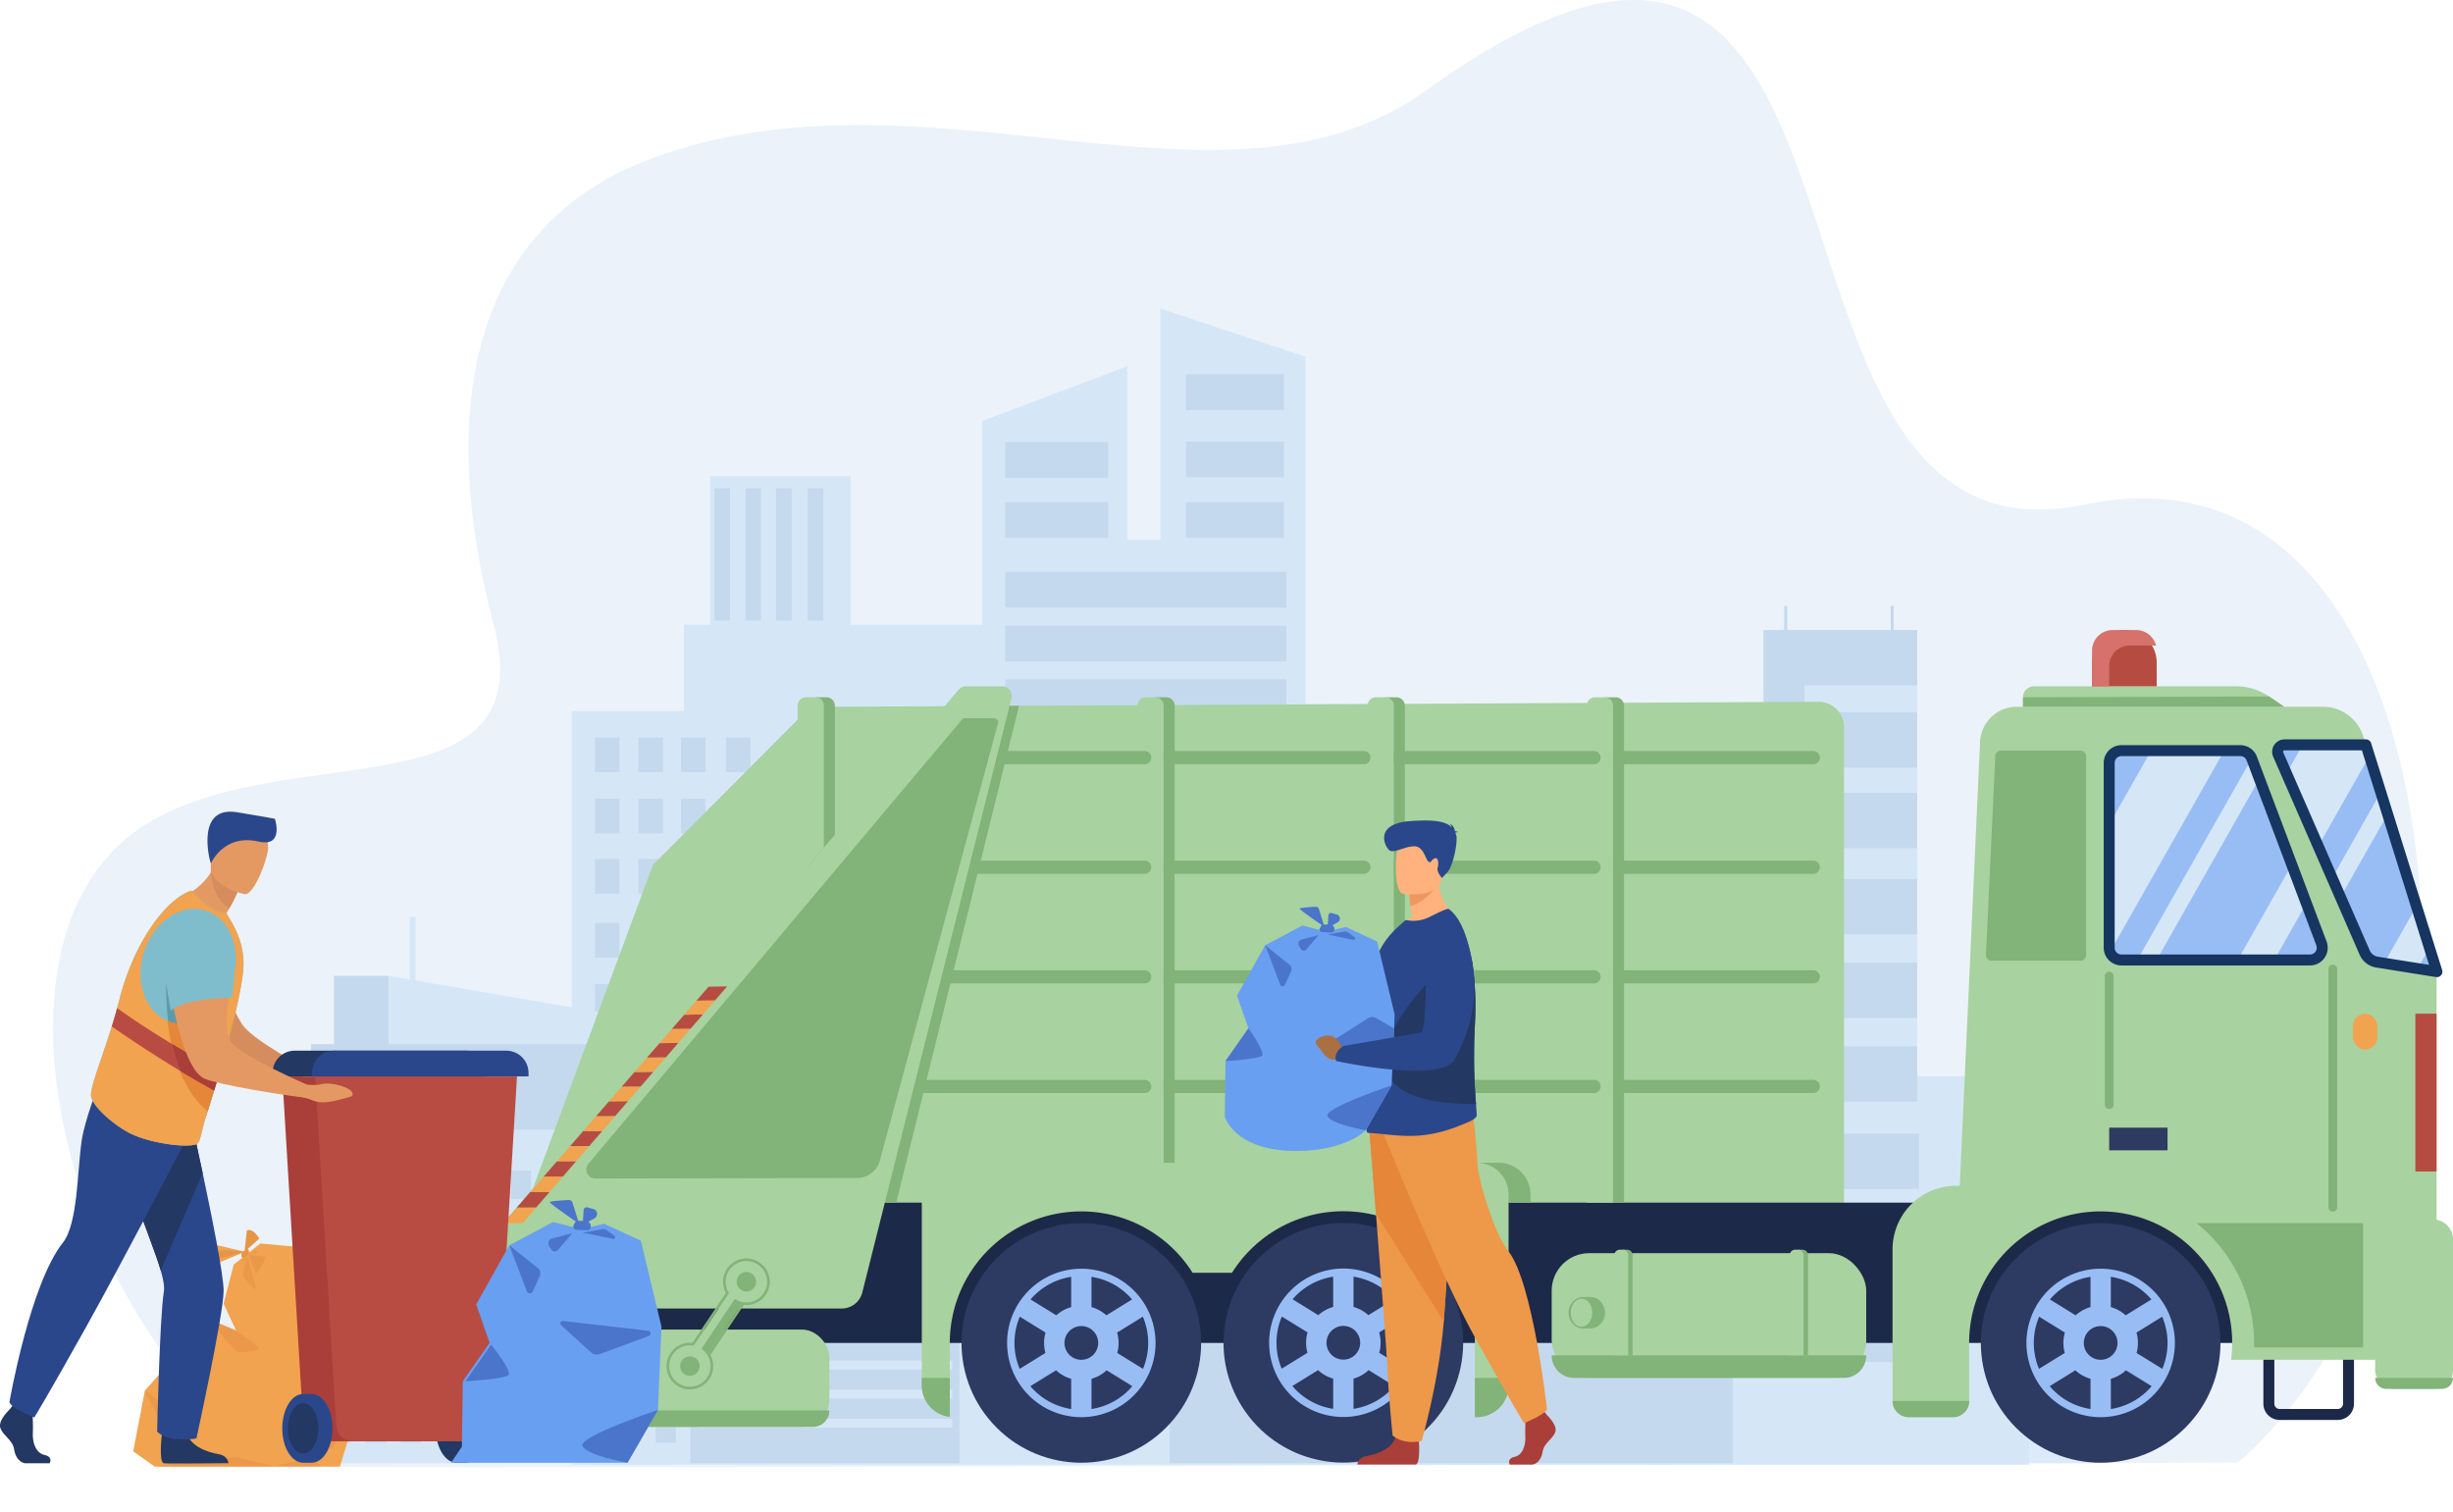 <svg xmlns="http://www.w3.org/2000/svg" xmlns:xlink="http://www.w3.org/1999/xlink" width="1339.543" height="825.885" viewBox="0 0 1339.543 825.885">
  <defs>
    <clipPath id="clip-path">
      <path id="Path_47811" data-name="Path 47811" d="M2446.308,1256.321H2343.346a6.686,6.686,0,0,1-6.686-6.686V1148.686a6.686,6.686,0,0,1,6.686-6.686h64.907a6.687,6.687,0,0,1,6.257,4.327l38.054,100.95A6.686,6.686,0,0,1,2446.308,1256.321Z" transform="translate(-2336.66 -1142)" fill="none"/>
    </clipPath>
    <clipPath id="clip-path-2">
      <path id="Path_47816" data-name="Path 47816" d="M2538.536,1136.728h-44.419a3.784,3.784,0,0,0-3.467,5.3l47.2,108.1a8.938,8.938,0,0,0,6.782,5.249l32.683,5.216Z" transform="translate(-2490.33 -1136.728)" fill="none"/>
    </clipPath>
  </defs>
  <g id="SAFE_DISPOSAL" data-name="SAFE DISPOSAL" transform="translate(-412.306 -457.141)">
    <g id="Group_31545" data-name="Group 31545" transform="translate(441.267 457.141)">
      <path id="Path_47778" data-name="Path 47778" d="M1569.943,732.732c-202.225,42.2-83.656-424.461-359.143-226.379C1101.244,585.127,943.491,489.8,792.42,541.9c-138.741,47.851-104.563,204.859-91.139,256.23C728.4,901.9,593.344,860.516,515.062,905.1c-122.794,69.936-15.08,351.888,100.924,353.062s1037.728-2.34,1037.728-2.34,50.627-39.6,77.507-121.235C1786.325,967.248,1748.013,695.574,1569.943,732.732Z" transform="translate(-460.692 -457.141)" fill="#ebf2f9"/>
      <g id="Group_31544" data-name="Group 31544" transform="translate(140.892 168.477)">
        <g id="Group_31542" data-name="Group 31542">
          <rect id="Rectangle_4782" data-name="Rectangle 4782" width="52.393" height="107.968" transform="translate(923.121 522.597)" fill="#dceaf9"/>
          <path id="Path_47779" data-name="Path 47779" d="M995.193,958.463V911.276h14.325V830.141h76.8v81.135h71.8V800.064l79.235-29.99v94.818h18.069V738.621l79.236,26.26V954.539h100.208v112.025h37.442v28.221h86v-48.6H1607.7V914.136h61V1157.9h61v212.118H934V958.463Z" transform="translate(-791.598 -738.621)" fill="#d5e7f7"/>
          <rect id="Rectangle_4783" data-name="Rectangle 4783" width="53.45" height="19.574" transform="translate(531.223 55.435) rotate(180)" fill="#c4d9ed"/>
          <rect id="Rectangle_4784" data-name="Rectangle 4784" width="53.45" height="19.574" transform="translate(531.223 92.208) rotate(180)" fill="#c4d9ed"/>
          <rect id="Rectangle_4785" data-name="Rectangle 4785" width="53.45" height="19.574" transform="translate(531.223 125.29) rotate(180)" fill="#c4d9ed"/>
          <g id="Group_31537" data-name="Group 31537" transform="translate(814.967 264.481)">
            <rect id="Rectangle_4786" data-name="Rectangle 4786" width="62.126" height="30.214" fill="#c4d9ed"/>
            <rect id="Rectangle_4787" data-name="Rectangle 4787" width="61.533" height="30.214" transform="translate(0.593 92.743)" fill="#c4d9ed"/>
            <rect id="Rectangle_4788" data-name="Rectangle 4788" width="61.533" height="30.214" transform="translate(0.593 138.384)" fill="#c4d9ed"/>
          </g>
          <rect id="Rectangle_4789" data-name="Rectangle 4789" width="61.532" height="30.214" transform="translate(878.096 480.83) rotate(180)" fill="#c4d9ed"/>
          <rect id="Rectangle_4790" data-name="Rectangle 4790" width="61.532" height="30.214" transform="translate(816.563 497.38)" fill="#c4d9ed"/>
          <rect id="Rectangle_4791" data-name="Rectangle 4791" width="61.532" height="30.214" transform="translate(878.096 575.346) rotate(180)" fill="#c4d9ed"/>
          <g id="Group_31538" data-name="Group 31538" transform="translate(379.107 72.933)">
            <rect id="Rectangle_4792" data-name="Rectangle 4792" width="56.218" height="19.574" transform="translate(0 32.784)" fill="#c4d9ed"/>
            <rect id="Rectangle_4793" data-name="Rectangle 4793" width="56.218" height="19.574" fill="#c4d9ed"/>
            <rect id="Rectangle_4794" data-name="Rectangle 4794" width="153.477" height="19.574" transform="translate(0 70.846)" fill="#c4d9ed"/>
            <rect id="Rectangle_4795" data-name="Rectangle 4795" width="153.477" height="19.574" transform="translate(0 100.278)" fill="#c4d9ed"/>
            <rect id="Rectangle_4796" data-name="Rectangle 4796" width="153.477" height="18.825" transform="translate(0 129.511)" fill="#c4d9ed"/>
          </g>
          <rect id="Rectangle_4797" data-name="Rectangle 4797" width="61.533" height="30.214" transform="translate(815.56 311.582)" fill="#c4d9ed"/>
          <g id="Group_31539" data-name="Group 31539" transform="translate(155.014 234.278)">
            <rect id="Rectangle_4798" data-name="Rectangle 4798" width="13.432" height="18.933" transform="translate(459.482)" fill="#c4d9ed"/>
            <rect id="Rectangle_4799" data-name="Rectangle 4799" width="13.432" height="18.933" transform="translate(434.364)" fill="#c4d9ed"/>
            <rect id="Rectangle_4800" data-name="Rectangle 4800" width="13.432" height="18.933" transform="translate(409.807)" fill="#c4d9ed"/>
            <rect id="Rectangle_4801" data-name="Rectangle 4801" width="13.432" height="18.933" transform="translate(386.524)" fill="#c4d9ed"/>
            <rect id="Rectangle_4802" data-name="Rectangle 4802" width="13.432" height="18.933" transform="translate(362.795)" fill="#c4d9ed"/>
            <rect id="Rectangle_4803" data-name="Rectangle 4803" width="13.433" height="18.933" transform="translate(338.792)" fill="#c4d9ed"/>
            <rect id="Rectangle_4804" data-name="Rectangle 4804" width="13.432" height="18.933" transform="translate(313.674)" fill="#c4d9ed"/>
            <rect id="Rectangle_4805" data-name="Rectangle 4805" width="13.432" height="18.933" transform="translate(289.118)" fill="#c4d9ed"/>
            <rect id="Rectangle_4806" data-name="Rectangle 4806" width="13.432" height="18.933" transform="translate(265.835)" fill="#c4d9ed"/>
            <rect id="Rectangle_4807" data-name="Rectangle 4807" width="13.432" height="18.933" transform="translate(242.105)" fill="#c4d9ed"/>
            <rect id="Rectangle_4808" data-name="Rectangle 4808" width="13.432" height="18.933" transform="translate(217.376)" fill="#c4d9ed"/>
            <rect id="Rectangle_4809" data-name="Rectangle 4809" width="13.432" height="18.933" transform="translate(192.258)" fill="#c4d9ed"/>
            <rect id="Rectangle_4810" data-name="Rectangle 4810" width="13.432" height="18.933" transform="translate(167.702)" fill="#c4d9ed"/>
            <rect id="Rectangle_4811" data-name="Rectangle 4811" width="13.432" height="18.933" transform="translate(144.419)" fill="#c4d9ed"/>
            <rect id="Rectangle_4812" data-name="Rectangle 4812" width="13.433" height="18.933" transform="translate(120.689)" fill="#c4d9ed"/>
            <rect id="Rectangle_4813" data-name="Rectangle 4813" width="13.432" height="18.933" transform="translate(71.569)" fill="#c4d9ed"/>
            <rect id="Rectangle_4814" data-name="Rectangle 4814" width="13.432" height="18.933" transform="translate(47.013)" fill="#c4d9ed"/>
            <rect id="Rectangle_4815" data-name="Rectangle 4815" width="13.432" height="18.933" transform="translate(23.73)" fill="#c4d9ed"/>
            <rect id="Rectangle_4816" data-name="Rectangle 4816" width="13.432" height="18.933" fill="#c4d9ed"/>
            <rect id="Rectangle_4817" data-name="Rectangle 4817" width="13.432" height="18.933" transform="translate(459.482 33.41)" fill="#c4d9ed"/>
            <rect id="Rectangle_4818" data-name="Rectangle 4818" width="13.432" height="18.933" transform="translate(434.364 33.41)" fill="#c4d9ed"/>
            <rect id="Rectangle_4819" data-name="Rectangle 4819" width="13.432" height="18.933" transform="translate(409.807 33.41)" fill="#c4d9ed"/>
            <rect id="Rectangle_4820" data-name="Rectangle 4820" width="13.432" height="18.933" transform="translate(386.524 33.41)" fill="#c4d9ed"/>
            <rect id="Rectangle_4821" data-name="Rectangle 4821" width="13.432" height="18.933" transform="translate(362.795 33.41)" fill="#c4d9ed"/>
            <rect id="Rectangle_4822" data-name="Rectangle 4822" width="13.433" height="18.933" transform="translate(338.792 33.41)" fill="#c4d9ed"/>
            <rect id="Rectangle_4823" data-name="Rectangle 4823" width="13.432" height="18.933" transform="translate(313.674 33.41)" fill="#c4d9ed"/>
            <rect id="Rectangle_4824" data-name="Rectangle 4824" width="13.432" height="18.933" transform="translate(289.118 33.41)" fill="#c4d9ed"/>
            <rect id="Rectangle_4825" data-name="Rectangle 4825" width="13.432" height="18.933" transform="translate(265.835 33.41)" fill="#c4d9ed"/>
            <rect id="Rectangle_4826" data-name="Rectangle 4826" width="13.432" height="18.933" transform="translate(242.105 33.41)" fill="#c4d9ed"/>
            <rect id="Rectangle_4827" data-name="Rectangle 4827" width="13.432" height="18.933" transform="translate(217.376 33.41)" fill="#c4d9ed"/>
            <rect id="Rectangle_4828" data-name="Rectangle 4828" width="13.432" height="18.933" transform="translate(192.258 33.41)" fill="#c4d9ed"/>
            <rect id="Rectangle_4829" data-name="Rectangle 4829" width="13.432" height="18.933" transform="translate(167.702 33.41)" fill="#c4d9ed"/>
            <rect id="Rectangle_4830" data-name="Rectangle 4830" width="13.432" height="18.933" transform="translate(144.419 33.41)" fill="#c4d9ed"/>
            <rect id="Rectangle_4831" data-name="Rectangle 4831" width="13.433" height="18.933" transform="translate(120.689 33.41)" fill="#c4d9ed"/>
            <rect id="Rectangle_4832" data-name="Rectangle 4832" width="13.432" height="18.933" transform="translate(96.687 33.41)" fill="#c4d9ed"/>
            <rect id="Rectangle_4833" data-name="Rectangle 4833" width="13.432" height="18.933" transform="translate(71.569 33.41)" fill="#c4d9ed"/>
            <rect id="Rectangle_4834" data-name="Rectangle 4834" width="13.432" height="18.933" transform="translate(47.013 33.41)" fill="#c4d9ed"/>
            <rect id="Rectangle_4835" data-name="Rectangle 4835" width="13.432" height="18.933" transform="translate(23.73 33.41)" fill="#c4d9ed"/>
            <rect id="Rectangle_4836" data-name="Rectangle 4836" width="13.432" height="18.933" transform="translate(0 33.41)" fill="#c4d9ed"/>
            <rect id="Rectangle_4837" data-name="Rectangle 4837" width="13.432" height="18.933" transform="translate(459.482 66.307)" fill="#c4d9ed"/>
            <rect id="Rectangle_4838" data-name="Rectangle 4838" width="13.432" height="18.933" transform="translate(434.364 66.307)" fill="#c4d9ed"/>
            <rect id="Rectangle_4839" data-name="Rectangle 4839" width="13.432" height="18.933" transform="translate(409.807 66.307)" fill="#c4d9ed"/>
            <rect id="Rectangle_4840" data-name="Rectangle 4840" width="13.432" height="18.933" transform="translate(386.524 66.307)" fill="#c4d9ed"/>
            <rect id="Rectangle_4841" data-name="Rectangle 4841" width="13.432" height="18.933" transform="translate(362.795 66.307)" fill="#c4d9ed"/>
            <rect id="Rectangle_4842" data-name="Rectangle 4842" width="13.433" height="18.933" transform="translate(338.792 66.307)" fill="#c4d9ed"/>
            <rect id="Rectangle_4843" data-name="Rectangle 4843" width="13.432" height="18.933" transform="translate(313.674 66.307)" fill="#c4d9ed"/>
            <rect id="Rectangle_4844" data-name="Rectangle 4844" width="13.432" height="18.933" transform="translate(289.118 66.307)" fill="#c4d9ed"/>
            <rect id="Rectangle_4845" data-name="Rectangle 4845" width="13.432" height="18.933" transform="translate(265.835 66.307)" fill="#c4d9ed"/>
            <rect id="Rectangle_4846" data-name="Rectangle 4846" width="13.432" height="18.933" transform="translate(242.105 66.307)" fill="#c4d9ed"/>
            <rect id="Rectangle_4847" data-name="Rectangle 4847" width="13.432" height="18.933" transform="translate(217.376 66.307)" fill="#c4d9ed"/>
            <rect id="Rectangle_4848" data-name="Rectangle 4848" width="13.432" height="18.933" transform="translate(192.258 66.307)" fill="#c4d9ed"/>
            <rect id="Rectangle_4849" data-name="Rectangle 4849" width="13.432" height="18.933" transform="translate(167.702 66.307)" fill="#c4d9ed"/>
            <rect id="Rectangle_4850" data-name="Rectangle 4850" width="13.432" height="18.933" transform="translate(144.419 66.307)" fill="#c4d9ed"/>
            <rect id="Rectangle_4851" data-name="Rectangle 4851" width="13.433" height="18.933" transform="translate(120.689 66.307)" fill="#c4d9ed"/>
            <rect id="Rectangle_4852" data-name="Rectangle 4852" width="13.432" height="18.933" transform="translate(96.687 66.307)" fill="#c4d9ed"/>
            <rect id="Rectangle_4853" data-name="Rectangle 4853" width="13.432" height="18.933" transform="translate(71.569 66.307)" fill="#c4d9ed"/>
            <rect id="Rectangle_4854" data-name="Rectangle 4854" width="13.432" height="18.933" transform="translate(47.013 66.307)" fill="#c4d9ed"/>
            <rect id="Rectangle_4855" data-name="Rectangle 4855" width="13.432" height="18.933" transform="translate(23.73 66.307)" fill="#c4d9ed"/>
            <rect id="Rectangle_4856" data-name="Rectangle 4856" width="13.432" height="18.933" transform="translate(0 66.307)" fill="#c4d9ed"/>
            <rect id="Rectangle_4857" data-name="Rectangle 4857" width="13.432" height="18.933" transform="translate(459.482 101.26)" fill="#c4d9ed"/>
            <rect id="Rectangle_4858" data-name="Rectangle 4858" width="13.432" height="18.933" transform="translate(434.364 101.26)" fill="#c4d9ed"/>
            <rect id="Rectangle_4859" data-name="Rectangle 4859" width="13.432" height="18.933" transform="translate(409.807 101.26)" fill="#c4d9ed"/>
            <rect id="Rectangle_4860" data-name="Rectangle 4860" width="13.432" height="18.933" transform="translate(386.524 101.26)" fill="#c4d9ed"/>
            <rect id="Rectangle_4861" data-name="Rectangle 4861" width="13.432" height="18.933" transform="translate(362.795 101.26)" fill="#c4d9ed"/>
            <rect id="Rectangle_4862" data-name="Rectangle 4862" width="13.433" height="18.933" transform="translate(338.792 101.26)" fill="#c4d9ed"/>
            <rect id="Rectangle_4863" data-name="Rectangle 4863" width="13.432" height="18.933" transform="translate(313.674 101.26)" fill="#c4d9ed"/>
            <rect id="Rectangle_4864" data-name="Rectangle 4864" width="13.432" height="18.933" transform="translate(289.118 101.26)" fill="#c4d9ed"/>
            <rect id="Rectangle_4865" data-name="Rectangle 4865" width="13.432" height="18.933" transform="translate(265.835 101.26)" fill="#c4d9ed"/>
            <rect id="Rectangle_4866" data-name="Rectangle 4866" width="13.432" height="18.933" transform="translate(242.105 101.26)" fill="#c4d9ed"/>
            <rect id="Rectangle_4867" data-name="Rectangle 4867" width="13.432" height="18.933" transform="translate(217.376 101.26)" fill="#c4d9ed"/>
            <rect id="Rectangle_4868" data-name="Rectangle 4868" width="13.432" height="18.933" transform="translate(192.258 101.26)" fill="#c4d9ed"/>
            <rect id="Rectangle_4869" data-name="Rectangle 4869" width="13.432" height="18.933" transform="translate(167.702 101.26)" fill="#c4d9ed"/>
            <rect id="Rectangle_4870" data-name="Rectangle 4870" width="13.432" height="18.933" transform="translate(144.419 101.26)" fill="#c4d9ed"/>
            <rect id="Rectangle_4871" data-name="Rectangle 4871" width="13.433" height="18.933" transform="translate(120.689 101.26)" fill="#c4d9ed"/>
            <rect id="Rectangle_4872" data-name="Rectangle 4872" width="13.432" height="18.933" transform="translate(96.687 101.26)" fill="#c4d9ed"/>
            <rect id="Rectangle_4873" data-name="Rectangle 4873" width="13.432" height="18.933" transform="translate(71.569 101.26)" fill="#c4d9ed"/>
            <rect id="Rectangle_4874" data-name="Rectangle 4874" width="13.432" height="18.933" transform="translate(47.013 101.26)" fill="#c4d9ed"/>
            <rect id="Rectangle_4875" data-name="Rectangle 4875" width="13.432" height="18.933" transform="translate(23.73 101.26)" fill="#c4d9ed"/>
            <rect id="Rectangle_4876" data-name="Rectangle 4876" width="13.432" height="18.933" transform="translate(0 101.26)" fill="#c4d9ed"/>
            <rect id="Rectangle_4877" data-name="Rectangle 4877" width="13.432" height="18.932" transform="translate(459.482 134.67)" fill="#c4d9ed"/>
            <rect id="Rectangle_4878" data-name="Rectangle 4878" width="13.432" height="18.932" transform="translate(434.364 134.67)" fill="#c4d9ed"/>
            <rect id="Rectangle_4879" data-name="Rectangle 4879" width="13.432" height="18.932" transform="translate(409.807 134.67)" fill="#c4d9ed"/>
            <rect id="Rectangle_4880" data-name="Rectangle 4880" width="13.432" height="18.932" transform="translate(386.524 134.67)" fill="#c4d9ed"/>
            <rect id="Rectangle_4881" data-name="Rectangle 4881" width="13.432" height="18.932" transform="translate(362.795 134.67)" fill="#c4d9ed"/>
            <rect id="Rectangle_4882" data-name="Rectangle 4882" width="13.433" height="18.932" transform="translate(338.792 134.67)" fill="#c4d9ed"/>
            <rect id="Rectangle_4883" data-name="Rectangle 4883" width="13.432" height="18.932" transform="translate(313.674 134.67)" fill="#c4d9ed"/>
            <rect id="Rectangle_4884" data-name="Rectangle 4884" width="13.432" height="18.932" transform="translate(289.118 134.67)" fill="#c4d9ed"/>
            <rect id="Rectangle_4885" data-name="Rectangle 4885" width="13.432" height="18.932" transform="translate(265.835 134.67)" fill="#c4d9ed"/>
            <rect id="Rectangle_4886" data-name="Rectangle 4886" width="13.432" height="18.932" transform="translate(242.105 134.67)" fill="#c4d9ed"/>
            <rect id="Rectangle_4887" data-name="Rectangle 4887" width="13.432" height="18.932" transform="translate(217.376 134.67)" fill="#c4d9ed"/>
            <rect id="Rectangle_4888" data-name="Rectangle 4888" width="13.432" height="18.932" transform="translate(192.258 134.67)" fill="#c4d9ed"/>
            <rect id="Rectangle_4889" data-name="Rectangle 4889" width="13.432" height="18.932" transform="translate(167.702 134.67)" fill="#c4d9ed"/>
            <rect id="Rectangle_4890" data-name="Rectangle 4890" width="13.432" height="18.932" transform="translate(144.419 134.67)" fill="#c4d9ed"/>
            <rect id="Rectangle_4891" data-name="Rectangle 4891" width="13.433" height="18.932" transform="translate(120.689 134.67)" fill="#c4d9ed"/>
            <rect id="Rectangle_4892" data-name="Rectangle 4892" width="13.432" height="18.932" transform="translate(96.687 134.67)" fill="#c4d9ed"/>
            <rect id="Rectangle_4893" data-name="Rectangle 4893" width="13.432" height="18.932" transform="translate(71.569 134.67)" fill="#c4d9ed"/>
            <rect id="Rectangle_4894" data-name="Rectangle 4894" width="13.432" height="18.932" transform="translate(23.73 134.67)" fill="#c4d9ed"/>
            <rect id="Rectangle_4895" data-name="Rectangle 4895" width="13.432" height="18.932" transform="translate(47.013 134.67)" fill="#c4d9ed"/>
            <rect id="Rectangle_4896" data-name="Rectangle 4896" width="13.432" height="18.932" transform="translate(0 134.67)" fill="#c4d9ed"/>
            <rect id="Rectangle_4897" data-name="Rectangle 4897" width="13.432" height="18.933" transform="translate(459.482 167.567)" fill="#c4d9ed"/>
            <rect id="Rectangle_4898" data-name="Rectangle 4898" width="13.432" height="18.933" transform="translate(434.364 167.567)" fill="#c4d9ed"/>
            <rect id="Rectangle_4899" data-name="Rectangle 4899" width="13.432" height="18.933" transform="translate(409.807 167.567)" fill="#c4d9ed"/>
            <rect id="Rectangle_4900" data-name="Rectangle 4900" width="13.432" height="18.933" transform="translate(386.524 167.567)" fill="#c4d9ed"/>
            <rect id="Rectangle_4901" data-name="Rectangle 4901" width="13.432" height="18.933" transform="translate(362.795 167.567)" fill="#c4d9ed"/>
            <rect id="Rectangle_4902" data-name="Rectangle 4902" width="13.433" height="18.933" transform="translate(338.792 167.567)" fill="#c4d9ed"/>
            <rect id="Rectangle_4903" data-name="Rectangle 4903" width="13.432" height="18.933" transform="translate(313.674 167.567)" fill="#c4d9ed"/>
            <rect id="Rectangle_4904" data-name="Rectangle 4904" width="13.432" height="18.933" transform="translate(289.118 167.567)" fill="#c4d9ed"/>
            <rect id="Rectangle_4905" data-name="Rectangle 4905" width="13.432" height="18.933" transform="translate(265.835 167.567)" fill="#c4d9ed"/>
            <rect id="Rectangle_4906" data-name="Rectangle 4906" width="13.432" height="18.933" transform="translate(242.105 167.567)" fill="#c4d9ed"/>
            <rect id="Rectangle_4907" data-name="Rectangle 4907" width="13.432" height="18.933" transform="translate(217.376 167.567)" fill="#c4d9ed"/>
            <rect id="Rectangle_4908" data-name="Rectangle 4908" width="13.432" height="18.933" transform="translate(192.258 167.567)" fill="#c4d9ed"/>
            <rect id="Rectangle_4909" data-name="Rectangle 4909" width="13.432" height="18.933" transform="translate(167.702 167.567)" fill="#c4d9ed"/>
            <rect id="Rectangle_4910" data-name="Rectangle 4910" width="13.432" height="18.933" transform="translate(144.419 167.567)" fill="#c4d9ed"/>
            <rect id="Rectangle_4911" data-name="Rectangle 4911" width="13.433" height="18.933" transform="translate(120.689 167.567)" fill="#c4d9ed"/>
            <rect id="Rectangle_4912" data-name="Rectangle 4912" width="13.432" height="18.933" transform="translate(96.687 167.567)" fill="#c4d9ed"/>
            <rect id="Rectangle_4913" data-name="Rectangle 4913" width="13.432" height="18.933" transform="translate(71.569 167.567)" fill="#c4d9ed"/>
            <rect id="Rectangle_4914" data-name="Rectangle 4914" width="13.432" height="18.933" transform="translate(23.73 167.567)" fill="#c4d9ed"/>
            <rect id="Rectangle_4915" data-name="Rectangle 4915" width="13.432" height="18.933" transform="translate(0 167.567)" fill="#c4d9ed"/>
          </g>
          <rect id="Rectangle_4916" data-name="Rectangle 4916" width="29.882" height="202.165" transform="translate(12.532 364.419)" fill="#c4d9ed"/>
          <rect id="Rectangle_4917" data-name="Rectangle 4917" width="32.079" height="140.422" transform="translate(74.493 627.755) rotate(180)" fill="#adc9e0"/>
          <path id="Path_47780" data-name="Path 47780" d="M1924.617,1225.93v-39.381H1923v39.381h-22.161v48.6h45.637v-48.6Z" transform="translate(-1179.748 -918.447)" fill="#c4d9ed"/>
          <path id="Path_47781" data-name="Path 47781" d="M2105.165,1053.349v-30.214h-12.84v-13.149h-1.618v13.149h-56.523v-13.149h-1.618v13.149h-11.359v132.04h22.687v-56.891h61.272v-30.214h-61.272v-14.72Z" transform="translate(-1228.071 -847.564)" fill="#c4d9ed"/>
          <path id="Path_47782" data-name="Path 47782" d="M938.3,1376.9v170.422H766.948V1347.471Z" transform="translate(-724.534 -983.051)" fill="#d5e7f7"/>
          <rect id="Rectangle_4918" data-name="Rectangle 4918" width="213.764" height="143.76" transform="translate(213.764 630.565) rotate(180)" fill="#d5e7f7"/>
          <rect id="Rectangle_4919" data-name="Rectangle 4919" width="213.764" height="46.725" transform="translate(213.764 448.449) rotate(180)" fill="#c4d9ed"/>
          <g id="Group_31540" data-name="Group 31540" transform="translate(10.563 470.762)">
            <rect id="Rectangle_4920" data-name="Rectangle 4920" width="10.978" height="15.475" transform="translate(177.668 55.023)" fill="#c4d9ed"/>
            <rect id="Rectangle_4921" data-name="Rectangle 4921" width="10.979" height="15.475" transform="translate(157.137 55.023)" fill="#c4d9ed"/>
            <rect id="Rectangle_4922" data-name="Rectangle 4922" width="10.979" height="15.475" transform="translate(137.067 55.023)" fill="#c4d9ed"/>
            <rect id="Rectangle_4923" data-name="Rectangle 4923" width="10.979" height="15.475" transform="translate(118.037 55.023)" fill="#c4d9ed"/>
            <rect id="Rectangle_4924" data-name="Rectangle 4924" width="10.978" height="15.475" transform="translate(98.642 55.023)" fill="#c4d9ed"/>
            <rect id="Rectangle_4925" data-name="Rectangle 4925" width="10.978" height="15.475" transform="translate(79.025 55.023)" fill="#c4d9ed"/>
            <rect id="Rectangle_4926" data-name="Rectangle 4926" width="10.979" height="15.475" transform="translate(58.495 55.023)" fill="#c4d9ed"/>
            <rect id="Rectangle_4927" data-name="Rectangle 4927" width="10.979" height="15.475" transform="translate(38.425 55.023)" fill="#c4d9ed"/>
            <rect id="Rectangle_4928" data-name="Rectangle 4928" width="10.978" height="15.475" transform="translate(19.395 55.023)" fill="#c4d9ed"/>
            <rect id="Rectangle_4929" data-name="Rectangle 4929" width="10.979" height="15.475" transform="translate(0 55.023)" fill="#c4d9ed"/>
            <rect id="Rectangle_4930" data-name="Rectangle 4930" width="10.978" height="15.474" transform="translate(177.668 82.33)" fill="#c4d9ed"/>
            <rect id="Rectangle_4931" data-name="Rectangle 4931" width="10.979" height="15.474" transform="translate(157.137 82.33)" fill="#c4d9ed"/>
            <rect id="Rectangle_4932" data-name="Rectangle 4932" width="10.979" height="15.474" transform="translate(137.067 82.33)" fill="#c4d9ed"/>
            <rect id="Rectangle_4933" data-name="Rectangle 4933" width="10.979" height="15.474" transform="translate(118.037 82.33)" fill="#c4d9ed"/>
            <rect id="Rectangle_4934" data-name="Rectangle 4934" width="10.978" height="15.474" transform="translate(98.642 82.33)" fill="#c4d9ed"/>
            <rect id="Rectangle_4935" data-name="Rectangle 4935" width="10.978" height="15.474" transform="translate(79.025 82.33)" fill="#c4d9ed"/>
            <rect id="Rectangle_4936" data-name="Rectangle 4936" width="10.979" height="15.474" transform="translate(58.495 82.33)" fill="#c4d9ed"/>
            <rect id="Rectangle_4937" data-name="Rectangle 4937" width="10.979" height="15.474" transform="translate(38.425 82.33)" fill="#c4d9ed"/>
            <rect id="Rectangle_4938" data-name="Rectangle 4938" width="10.978" height="15.474" transform="translate(19.395 82.33)" fill="#c4d9ed"/>
            <rect id="Rectangle_4939" data-name="Rectangle 4939" width="10.979" height="15.474" transform="translate(0 82.33)" fill="#c4d9ed"/>
            <rect id="Rectangle_4940" data-name="Rectangle 4940" width="10.978" height="15.474" transform="translate(177.668)" fill="#c4d9ed"/>
            <rect id="Rectangle_4941" data-name="Rectangle 4941" width="10.979" height="15.474" transform="translate(157.137)" fill="#c4d9ed"/>
            <rect id="Rectangle_4942" data-name="Rectangle 4942" width="10.979" height="15.474" transform="translate(137.067)" fill="#c4d9ed"/>
            <rect id="Rectangle_4943" data-name="Rectangle 4943" width="10.979" height="15.474" transform="translate(118.037)" fill="#c4d9ed"/>
            <rect id="Rectangle_4944" data-name="Rectangle 4944" width="10.978" height="15.474" transform="translate(98.642)" fill="#c4d9ed"/>
            <rect id="Rectangle_4945" data-name="Rectangle 4945" width="10.978" height="15.474" transform="translate(79.025)" fill="#c4d9ed"/>
            <rect id="Rectangle_4946" data-name="Rectangle 4946" width="10.979" height="15.474" transform="translate(58.495)" fill="#c4d9ed"/>
            <rect id="Rectangle_4947" data-name="Rectangle 4947" width="10.979" height="15.474" transform="translate(38.425)" fill="#c4d9ed"/>
            <rect id="Rectangle_4948" data-name="Rectangle 4948" width="10.978" height="15.474" transform="translate(177.668 27.307)" fill="#c4d9ed"/>
            <rect id="Rectangle_4949" data-name="Rectangle 4949" width="10.979" height="15.474" transform="translate(157.137 27.307)" fill="#c4d9ed"/>
            <rect id="Rectangle_4950" data-name="Rectangle 4950" width="10.979" height="15.474" transform="translate(137.067 27.307)" fill="#c4d9ed"/>
            <rect id="Rectangle_4951" data-name="Rectangle 4951" width="10.979" height="15.474" transform="translate(118.037 27.307)" fill="#c4d9ed"/>
            <rect id="Rectangle_4952" data-name="Rectangle 4952" width="10.978" height="15.474" transform="translate(98.642 27.307)" fill="#c4d9ed"/>
            <rect id="Rectangle_4953" data-name="Rectangle 4953" width="10.978" height="15.474" transform="translate(79.025 27.307)" fill="#c4d9ed"/>
            <rect id="Rectangle_4954" data-name="Rectangle 4954" width="10.979" height="15.474" transform="translate(58.495 27.307)" fill="#c4d9ed"/>
            <rect id="Rectangle_4955" data-name="Rectangle 4955" width="10.979" height="15.474" transform="translate(38.425 27.307)" fill="#c4d9ed"/>
            <rect id="Rectangle_4956" data-name="Rectangle 4956" width="10.978" height="15.474" transform="translate(19.395 27.307)" fill="#c4d9ed"/>
            <rect id="Rectangle_4957" data-name="Rectangle 4957" width="10.979" height="15.474" transform="translate(0 27.307)" fill="#c4d9ed"/>
            <rect id="Rectangle_4958" data-name="Rectangle 4958" width="10.978" height="15.475" transform="translate(177.668 109.218)" fill="#c4d9ed"/>
            <rect id="Rectangle_4959" data-name="Rectangle 4959" width="10.979" height="15.475" transform="translate(157.137 109.218)" fill="#c4d9ed"/>
            <rect id="Rectangle_4960" data-name="Rectangle 4960" width="10.979" height="15.475" transform="translate(137.067 109.218)" fill="#c4d9ed"/>
            <rect id="Rectangle_4961" data-name="Rectangle 4961" width="10.979" height="15.475" transform="translate(118.037 109.218)" fill="#c4d9ed"/>
            <rect id="Rectangle_4962" data-name="Rectangle 4962" width="10.978" height="15.475" transform="translate(98.642 109.218)" fill="#c4d9ed"/>
            <rect id="Rectangle_4963" data-name="Rectangle 4963" width="10.978" height="15.475" transform="translate(79.025 109.218)" fill="#c4d9ed"/>
            <rect id="Rectangle_4964" data-name="Rectangle 4964" width="10.979" height="15.475" transform="translate(58.495 109.218)" fill="#c4d9ed"/>
            <rect id="Rectangle_4965" data-name="Rectangle 4965" width="10.979" height="15.475" transform="translate(38.425 109.218)" fill="#c4d9ed"/>
            <rect id="Rectangle_4966" data-name="Rectangle 4966" width="10.978" height="15.475" transform="translate(19.395 109.218)" fill="#c4d9ed"/>
            <rect id="Rectangle_4967" data-name="Rectangle 4967" width="10.979" height="15.475" transform="translate(0 109.218)" fill="#c4d9ed"/>
            <rect id="Rectangle_4968" data-name="Rectangle 4968" width="10.978" height="15.475" transform="translate(177.668 133.159)" fill="#c4d9ed"/>
            <rect id="Rectangle_4969" data-name="Rectangle 4969" width="10.979" height="15.475" transform="translate(157.137 133.159)" fill="#c4d9ed"/>
            <rect id="Rectangle_4970" data-name="Rectangle 4970" width="10.979" height="15.475" transform="translate(137.067 133.159)" fill="#c4d9ed"/>
            <rect id="Rectangle_4971" data-name="Rectangle 4971" width="10.979" height="15.475" transform="translate(118.037 133.159)" fill="#c4d9ed"/>
            <rect id="Rectangle_4972" data-name="Rectangle 4972" width="10.978" height="15.475" transform="translate(98.642 133.159)" fill="#c4d9ed"/>
            <rect id="Rectangle_4973" data-name="Rectangle 4973" width="10.978" height="15.475" transform="translate(79.025 133.159)" fill="#c4d9ed"/>
            <rect id="Rectangle_4974" data-name="Rectangle 4974" width="10.979" height="15.475" transform="translate(58.495 133.159)" fill="#c4d9ed"/>
            <rect id="Rectangle_4975" data-name="Rectangle 4975" width="10.979" height="15.475" transform="translate(38.425 133.159)" fill="#c4d9ed"/>
            <rect id="Rectangle_4976" data-name="Rectangle 4976" width="10.978" height="15.475" transform="translate(19.395 133.159)" fill="#c4d9ed"/>
            <rect id="Rectangle_4977" data-name="Rectangle 4977" width="10.979" height="15.475" transform="translate(0 133.159)" fill="#c4d9ed"/>
          </g>
          <rect id="Rectangle_4978" data-name="Rectangle 4978" width="3.166" height="40.519" transform="translate(53.906 332.328)" fill="#d5e7f7"/>
          <g id="Group_31541" data-name="Group 31541" transform="translate(23.783 414.851)">
            <rect id="Rectangle_4979" data-name="Rectangle 4979" width="9.225" height="15.961" transform="translate(164.447)" fill="#d5e7f7"/>
            <rect id="Rectangle_4980" data-name="Rectangle 4980" width="9.225" height="15.961" transform="translate(72.858)" fill="#d5e7f7"/>
            <rect id="Rectangle_4981" data-name="Rectangle 4981" width="9.225" height="15.961" fill="#d5e7f7"/>
          </g>
        </g>
        <rect id="Rectangle_4982" data-name="Rectangle 4982" width="307.631" height="179.948" transform="translate(468.82 450.616)" fill="#c4d9ed"/>
        <path id="Path_47783" data-name="Path 47783" d="M1816.271,1467.673h64.194V1411.7l-64.194,24.577Z" transform="translate(-1145.798 -1008.839)" fill="#c4d9ed"/>
        <path id="Path_47784" data-name="Path 47784" d="M1189.136,1684.944H1042.229v-159.8L1189.136,1576Z" transform="translate(-835.049 -1054.379)" fill="#c4d9ed"/>
        <rect id="Rectangle_4983" data-name="Rectangle 4983" width="139.146" height="4.938" transform="translate(211.06 526.908)" fill="#d5e7f7"/>
        <rect id="Rectangle_4984" data-name="Rectangle 4984" width="139.146" height="4.938" transform="translate(211.06 542.781)" fill="#d5e7f7"/>
        <rect id="Rectangle_4985" data-name="Rectangle 4985" width="139.146" height="4.938" transform="translate(211.06 558.653)" fill="#d5e7f7"/>
        <rect id="Rectangle_4986" data-name="Rectangle 4986" width="139.146" height="4.938" transform="translate(211.06 574.525)" fill="#d5e7f7"/>
        <rect id="Rectangle_4987" data-name="Rectangle 4987" width="139.146" height="4.938" transform="translate(211.06 590.397)" fill="#d5e7f7"/>
        <rect id="Rectangle_4988" data-name="Rectangle 4988" width="139.146" height="4.938" transform="translate(211.06 606.27)" fill="#d5e7f7"/>
        <rect id="Rectangle_4989" data-name="Rectangle 4989" width="12.345" height="47.751" transform="translate(734.667 402.866)" fill="#c4d9ed"/>
        <g id="Group_31543" data-name="Group 31543" transform="translate(220.319 98.182)">
          <rect id="Rectangle_4990" data-name="Rectangle 4990" width="8.513" height="72.218" fill="#c4d9ed"/>
          <rect id="Rectangle_4991" data-name="Rectangle 4991" width="8.513" height="72.218" transform="translate(16.93)" fill="#c4d9ed"/>
          <rect id="Rectangle_4992" data-name="Rectangle 4992" width="8.513" height="72.218" transform="translate(33.632)" fill="#c4d9ed"/>
          <rect id="Rectangle_4993" data-name="Rectangle 4993" width="8.513" height="72.218" transform="translate(50.917)" fill="#c4d9ed"/>
        </g>
      </g>
    </g>
    <g id="Group_31548" data-name="Group 31548" transform="translate(485.055 1128.833)">
      <path id="Path_47785" data-name="Path 47785" d="M626.1,1593.824l-22.8-2.172-14.551,11.511-5.547,21.414,6.85,14.638-14.985-6.3L540.2,1671.975,533.85,1705.2l11.728,8.306H646.725l14.659-47.886-.489-39.09Z" transform="translate(-533.85 -1584.297)" fill="#f1a34f"/>
      <g id="Group_31546" data-name="Group 31546" transform="translate(6.353 48.62)">
        <path id="Path_47786" data-name="Path 47786" d="M602.712,1660.595s13.248,17.375,16.071,18.026,11.51-.651,11.294-1.954-12.38-9.774-12.38-9.774Z" transform="translate(-567.848 -1660.595)" fill="#e88f46" opacity="0.5"/>
        <path id="Path_47787" data-name="Path 47787" d="M544.463,1725.851l18.443,13.787a5.034,5.034,0,0,1,1.923,5.025c-.821,4.068-2.329,10.676-3.528,10.976C559.563,1756.073,544.463,1725.851,544.463,1725.851Z" transform="translate(-544.463 -1686.793)" fill="#e88f46" opacity="0.5"/>
        <path id="Path_47788" data-name="Path 47788" d="M722.737,1721.191s-26.388,13.683-27.365,15.962S703.516,1758,707.1,1755.4,722.737,1721.191,722.737,1721.191Z" transform="translate(-605.018 -1684.922)" fill="#e88f46" opacity="0.5"/>
      </g>
      <g id="Group_31547" data-name="Group 31547" transform="translate(30.514)">
        <path id="Path_47789" data-name="Path 47789" d="M615.08,1596.436s-18.9-5-20.633-4.126-10.425,12.813-9.556,14.985S615.08,1596.436,615.08,1596.436Z" transform="translate(-584.83 -1584.52)" fill="#f1a34f"/>
        <path id="Path_47790" data-name="Path 47790" d="M636.671,1579.552l-1.3,11.727,8.035-7.167S640.364,1578.249,636.671,1579.552Z" transform="translate(-605.12 -1579.363)" fill="#e59545"/>
        <path id="Path_47791" data-name="Path 47791" d="M636.814,1599.046c0-.163-.271-2.607-.706-2.5s-3.367,1.9-3.367,2.226-.543,2.769.6,2.66S636.814,1599.046,636.814,1599.046Z" transform="translate(-604.013 -1586.261)" fill="#e59545"/>
        <path id="Path_47792" data-name="Path 47792" d="M636.275,1602.877s-2.823,10.208-2.389,11.077,6.3,7.493,7.059,7.166S636.275,1602.877,636.275,1602.877Z" transform="translate(-604.506 -1588.803)" fill="#e88f46" opacity="0.5"/>
        <path id="Path_47793" data-name="Path 47793" d="M639.36,1601.994s3.258,10.207,4.126,10.1,5.43-8.145,4.778-8.8S639.36,1601.994,639.36,1601.994Z" transform="translate(-606.722 -1588.448)" fill="#e88f46" opacity="0.5"/>
        <path id="Path_47794" data-name="Path 47794" d="M640.147,1600.081l2.777-1.424a.492.492,0,0,1,.414-.017l1.158.479a.263.263,0,0,1-.073.505Z" transform="translate(-607.038 -1587.087)" fill="#e88f46" opacity="0.5"/>
        <path id="Path_47795" data-name="Path 47795" d="M635.233,1603.533l-1.584,1.588a.545.545,0,0,0,.055.819l.536.409a.3.3,0,0,0,.482-.183Z" transform="translate(-604.365 -1589.066)" fill="#e88f46" opacity="0.5"/>
        <path id="Path_47796" data-name="Path 47796" d="M624.234,1598.649c-.244-.081-12.216-1.3-13.194-.815s-5.457,4.642-3.665,4.887S624.234,1598.649,624.234,1598.649Z" transform="translate(-593.713 -1586.732)" fill="#e59545"/>
      </g>
      <path id="Path_47797" data-name="Path 47797" d="M553.443,1791.867s42.086-6.316,46.429-4.8,19.33,4.562,19.33,4.562,18.677-4.779,20.632-3.692a24.954,24.954,0,0,1,4.56,3.91Z" transform="translate(-541.716 -1662.655)" fill="#e88f46" opacity="0.5"/>
    </g>
    <g id="Group_31569" data-name="Group 31569" transform="translate(645.951 801.216)">
      <path id="Path_47798" data-name="Path 47798" d="M2517.934,1725.233h-31.723a8.888,8.888,0,0,1-8.877-8.878v-32.022h49.479v32.022A8.888,8.888,0,0,1,2517.934,1725.233Zm-34.615-34.914v26.036a2.9,2.9,0,0,0,2.892,2.892h31.723a2.9,2.9,0,0,0,2.893-2.892v-26.036Z" transform="translate(-1474.982 -1293.887)" fill="#1c2948"/>
      <path id="Path_47799" data-name="Path 47799" d="M1048.132,1100.215l550.5-2.784a13.847,13.847,0,0,1,13.918,13.847v259.669L893.7,1411.468v-40.521l68.411-184.441Z" transform="translate(-839.214 -1058.268)" fill="#a8d29f"/>
      <rect id="Rectangle_4994" data-name="Rectangle 4994" width="927.535" height="76.613" transform="translate(91.776 312.679)" fill="#1c2948"/>
      <g id="Group_31549" data-name="Group 31549" transform="translate(820.97 296.772)">
        <circle id="Ellipse_433" data-name="Ellipse 433" cx="65.421" cy="65.421" r="65.421" transform="translate(0 92.519) rotate(-45)" fill="#2d3a62"/>
        <path id="Path_47800" data-name="Path 47800" d="M2301.682,1614.684a40.533,40.533,0,1,0,40.534,40.533A40.533,40.533,0,0,0,2301.682,1614.684Zm5.553,4.442a36.444,36.444,0,0,1,22.163,12.339l-14.048,8.676a20.319,20.319,0,0,0-8.115-4.5Zm-11.1,0v16.514a20.319,20.319,0,0,0-8.116,4.5l-14.048-8.676A36.447,36.447,0,0,1,2296.13,1619.126Zm-28.111,50.247a36.6,36.6,0,0,1,.074-28.484l14.042,8.672a20.327,20.327,0,0,0-.053,11.127Zm28.111,21.935a36.455,36.455,0,0,1-22.287-12.48l14.032-8.666a20.308,20.308,0,0,0,8.255,4.632Zm-3.65-36.091a9.2,9.2,0,1,1,9.2,9.2A9.2,9.2,0,0,1,2292.479,1655.217Zm14.755,36.091v-16.514a20.323,20.323,0,0,0,8.256-4.632l14.031,8.666A36.457,36.457,0,0,1,2307.235,1691.308Zm14.048-30.621a20.33,20.33,0,0,0-.052-11.127l14.042-8.672a36.606,36.606,0,0,1,.074,28.484Z" transform="translate(-2209.162 -1562.697)" fill="#98bdf4"/>
      </g>
      <g id="Group_31552" data-name="Group 31552" transform="translate(264.33 296.772)">
        <g id="Group_31551" data-name="Group 31551">
          <g id="Group_31550" data-name="Group 31550">
            <circle id="Ellipse_434" data-name="Ellipse 434" cx="65.421" cy="65.421" r="65.421" transform="translate(0 92.519) rotate(-45)" fill="#2d3a62"/>
          </g>
        </g>
        <path id="Path_47801" data-name="Path 47801" d="M1371.682,1614.684a40.533,40.533,0,1,0,40.533,40.532A40.533,40.533,0,0,0,1371.682,1614.684Zm5.553,4.441a36.446,36.446,0,0,1,22.163,12.339l-14.047,8.676a20.329,20.329,0,0,0-8.116-4.5Zm-11.1,0v16.514a20.323,20.323,0,0,0-8.116,4.5l-14.048-8.676A36.448,36.448,0,0,1,1366.13,1619.125Zm-28.111,50.248a36.6,36.6,0,0,1,.074-28.484l14.041,8.672a20.332,20.332,0,0,0-.053,11.127Zm28.111,21.935a36.456,36.456,0,0,1-22.286-12.479l14.031-8.666a20.315,20.315,0,0,0,8.256,4.632Zm-3.651-36.091a9.2,9.2,0,1,1,9.2,9.2A9.2,9.2,0,0,1,1362.479,1655.216Zm14.755,36.091v-16.514a20.318,20.318,0,0,0,8.255-4.632l14.031,8.666A36.455,36.455,0,0,1,1377.235,1691.308Zm14.048-30.62a20.329,20.329,0,0,0-.053-11.127l14.042-8.672a36.606,36.606,0,0,1,.074,28.484Z" transform="translate(-1279.162 -1562.697)" fill="#98bdf4"/>
      </g>
      <g id="Group_31555" data-name="Group 31555" transform="translate(422.243 311.512)">
        <g id="Group_31554" data-name="Group 31554">
          <g id="Group_31553" data-name="Group 31553">
            <circle id="Ellipse_435" data-name="Ellipse 435" cx="65.421" cy="65.421" r="65.421" transform="translate(0 127.929) rotate(-77.886)" fill="#2d3a62"/>
          </g>
        </g>
        <path id="Path_47802" data-name="Path 47802" d="M1610.741,1614.54a40.533,40.533,0,1,0,40.533,40.533A40.533,40.533,0,0,0,1610.741,1614.54Zm5.553,4.442a36.448,36.448,0,0,1,22.163,12.339L1624.41,1640a20.312,20.312,0,0,0-8.116-4.5Zm-11.105,0V1635.5a20.313,20.313,0,0,0-8.116,4.5l-14.048-8.676A36.449,36.449,0,0,1,1605.188,1618.982Zm-28.111,50.248a36.6,36.6,0,0,1,.075-28.485l14.042,8.672a20.32,20.32,0,0,0-.053,11.127Zm28.111,21.935a36.453,36.453,0,0,1-22.286-12.481l14.031-8.666a20.307,20.307,0,0,0,8.255,4.633Zm-3.65-36.091a9.2,9.2,0,1,1,9.2,9.2A9.2,9.2,0,0,1,1601.538,1655.073Zm14.755,36.091v-16.514a20.31,20.31,0,0,0,8.255-4.633l14.031,8.666A36.455,36.455,0,0,1,1616.294,1691.164Zm14.048-30.621a20.345,20.345,0,0,0-.053-11.127l14.041-8.672a36.6,36.6,0,0,1,.074,28.485Z" transform="translate(-1533.048 -1577.38)" fill="#98bdf4"/>
      </g>
      <path id="Path_47803" data-name="Path 47803" d="M2374.044,1102H2206.836a20.05,20.05,0,0,0-20.029,19.134l-11.1,242.427h-2A34.716,34.716,0,0,0,2139,1398.276v82.786a8.866,8.866,0,0,0,8.866,8.865h24.089a8.865,8.865,0,0,0,8.865-8.866v-31.667a71.826,71.826,0,0,1,143.539-4.018,72.739,72.739,0,0,1-.475,13.221h112.191V1246.048l-40.029-127.882A23.054,23.054,0,0,0,2374.044,1102Z" transform="translate(-1339.154 -1060.102)" fill="#a8d29f"/>
      <path id="Path_47804" data-name="Path 47804" d="M2416.344,1573.1a83.632,83.632,0,0,1,31.438,65.42c0,.821-.015,1.638-.038,2.452h59.522V1573.1Z" transform="translate(-1450.497 -1249.232)" fill="#82b378"/>
      <path id="Path_47805" data-name="Path 47805" d="M2538.536,1136.728h-44.419a3.784,3.784,0,0,0-3.467,5.3l47.2,108.1a8.938,8.938,0,0,0,6.782,5.249l32.683,5.216Z" transform="translate(-1480.199 -1074.044)" fill="#98bdf4"/>
      <path id="Path_47806" data-name="Path 47806" d="M2446.308,1256.321H2343.346a6.686,6.686,0,0,1-6.686-6.686V1148.686a6.686,6.686,0,0,1,6.686-6.686h64.907a6.687,6.687,0,0,1,6.257,4.327l38.054,100.95A6.686,6.686,0,0,1,2446.308,1256.321Z" transform="translate(-1418.507 -1076.161)" fill="#98bdf4"/>
      <path id="Path_47807" data-name="Path 47807" d="M2227.307,1256.695h48.553a3.061,3.061,0,0,0,3.061-3.061V1145.061a3.061,3.061,0,0,0-3.061-3.061h-43.453a3.06,3.06,0,0,0-3.057,2.918l-5.1,108.572A3.061,3.061,0,0,0,2227.307,1256.695Z" transform="translate(-1373.377 -1076.161)" fill="#82b378"/>
      <g id="Group_31558" data-name="Group 31558" transform="translate(918.153 65.839)">
        <g id="Group_31557" data-name="Group 31557" clip-path="url(#clip-path)">
          <g id="Group_31556" data-name="Group 31556" transform="translate(-107.588 -85.298)">
            <path id="Path_47808" data-name="Path 47808" d="M2196.81,1318.518h-39.9l175.7-309.584h39.9Z" transform="translate(-2156.909 -1003.281)" fill="#d5e7f7"/>
            <path id="Path_47809" data-name="Path 47809" d="M2257.878,1327.963h-10.521l175.7-309.584h10.521Z" transform="translate(-2193.221 -1007.073)" fill="#d5e7f7"/>
            <path id="Path_47810" data-name="Path 47810" d="M2369.617,1309.073h-19.95l175.7-309.584h19.951Z" transform="translate(-2234.294 -999.489)" fill="#d5e7f7"/>
          </g>
        </g>
      </g>
      <path id="Path_47812" data-name="Path 47812" d="M2444.3,1257.306H2341.338a9.69,9.69,0,0,1-9.678-9.678V1146.678a9.69,9.69,0,0,1,9.678-9.678h64.907a9.726,9.726,0,0,1,9.057,6.265l38.054,100.949a9.678,9.678,0,0,1-9.055,13.092Zm-102.962-114.321a3.7,3.7,0,0,0-3.693,3.693v100.949a3.7,3.7,0,0,0,3.693,3.693H2444.3a3.692,3.692,0,0,0,3.455-5L2409.7,1145.376a3.712,3.712,0,0,0-3.456-2.391Z" transform="translate(-1416.499 -1074.154)" fill="#163560"/>
      <g id="Group_31561" data-name="Group 31561" transform="translate(1010.13 62.684)">
        <g id="Group_31560" data-name="Group 31560" clip-path="url(#clip-path-2)">
          <g id="Group_31559" data-name="Group 31559" transform="translate(-105.843 -104.622)">
            <path id="Path_47813" data-name="Path 47813" d="M2353.395,1280.961h-39.9l175.7-309.584h39.9Z" transform="translate(-2313.494 -965.723)" fill="#d5e7f7"/>
            <path id="Path_47814" data-name="Path 47814" d="M2414.463,1290.405h-10.521l175.7-309.584h10.521Z" transform="translate(-2349.805 -969.515)" fill="#d5e7f7"/>
            <path id="Path_47815" data-name="Path 47815" d="M2526.2,1271.515h-19.95l175.7-309.584h19.95Z" transform="translate(-2390.879 -961.932)" fill="#d5e7f7"/>
          </g>
        </g>
      </g>
      <path id="Path_47817" data-name="Path 47817" d="M2575.313,1261.574a2.851,2.851,0,0,1-.472-.038l-32.683-5.214a11.879,11.879,0,0,1-9.052-7.006l-47.2-108.1a6.776,6.776,0,0,1,6.21-9.488h44.419a2.992,2.992,0,0,1,2.855,2.1l38.783,123.861a2.994,2.994,0,0,1-2.856,3.887Zm-83.2-123.86a.791.791,0,0,0-.725,1.107l47.206,108.1a5.919,5.919,0,0,0,4.511,3.491l27.91,4.454-36.681-117.151Z" transform="translate(-1478.193 -1072.037)" fill="#163560"/>
      <rect id="Rectangle_4995" data-name="Rectangle 4995" width="11.572" height="86.189" transform="translate(1085.349 209.488)" fill="#b64c41"/>
      <rect id="Rectangle_4996" data-name="Rectangle 4996" width="42.496" height="92.374" rx="10" transform="translate(1063.402 322.013)" fill="#a8d29f"/>
      <path id="Path_47818" data-name="Path 47818" d="M2579.333,1714.333a5.985,5.985,0,0,0,5.985,5.985h30.525a5.985,5.985,0,0,0,5.985-5.985Z" transform="translate(-1515.931 -1305.931)" fill="#82b378"/>
      <path id="Path_47819" data-name="Path 47819" d="M2539.061,1472.2h0a2.394,2.394,0,0,1-2.394-2.394V1339.727a2.394,2.394,0,0,1,2.394-2.394h0a2.394,2.394,0,0,1,2.394,2.394V1469.81A2.394,2.394,0,0,1,2539.061,1472.2Z" transform="translate(-1498.802 -1154.58)" fill="#82b378"/>
      <path id="Path_47820" data-name="Path 47820" d="M2335.054,1418.684h0a2.394,2.394,0,0,1-2.394-2.394v-70.228a2.394,2.394,0,0,1,2.394-2.394h0a2.394,2.394,0,0,1,2.394,2.394v70.228A2.394,2.394,0,0,1,2335.054,1418.684Z" transform="translate(-1416.901 -1157.123)" fill="#82b378"/>
      <rect id="Rectangle_4997" data-name="Rectangle 4997" width="31.848" height="12.37" transform="translate(918.153 271.736)" fill="#2d3a62"/>
      <path id="Path_47821" data-name="Path 47821" d="M2400.651,1094.506H2258v-5.188a5.985,5.985,0,0,1,5.985-5.985h110.443a31.927,31.927,0,0,1,18.007,5.563Z" transform="translate(-1386.928 -1052.608)" fill="#a8d29f"/>
      <path id="Path_47822" data-name="Path 47822" d="M2392.436,1092.627,2258,1093.05v5.188h142.651Z" transform="translate(-1386.928 -1056.339)" fill="#82b378"/>
      <path id="Path_47823" data-name="Path 47823" d="M1041.169,1423.114H841.791a7.926,7.926,0,0,1-7.926-7.926v-9.448a7.925,7.925,0,0,1,1.9-5.146l269.28-315.412a5.267,5.267,0,0,1,4.006-1.848h19.727a5.268,5.268,0,0,1,5.109,6.551l-81.454,324.446A11.612,11.612,0,0,1,1041.169,1423.114Z" transform="translate(-815.191 -1052.608)" fill="#a8d29f"/>
      <rect id="Rectangle_4998" data-name="Rectangle 4998" width="219.264" height="53.154" rx="15" transform="translate(0 381.983)" fill="#a8d29f"/>
      <path id="Path_47824" data-name="Path 47824" d="M802.666,1744a8.978,8.978,0,0,0,8.978,8.978h201.309a8.978,8.978,0,0,0,8.978-8.978Z" transform="translate(-802.666 -1317.841)" fill="#82b378"/>
      <g id="Group_31563" data-name="Group 31563" transform="translate(130.361 343.151)">
        <g id="Group_31562" data-name="Group 31562">
          <path id="Path_47825" data-name="Path 47825" d="M1071.292,1609.6a11.321,11.321,0,0,0-15.811,15.547l-19.275,28.767a11.321,11.321,0,1,0,7.445,4.988l19.275-28.768a11.321,11.321,0,0,0,8.366-20.535Z" transform="translate(-1021.411 -1606.266)" fill="#a8d29f"/>
          <path id="Path_47826" data-name="Path 47826" d="M1061.851,1606.948a11.32,11.32,0,1,1,.13,22.237l-19.275,28.767a11.311,11.311,0,1,1-7.445-4.988l19.275-28.768a11.322,11.322,0,0,1,7.315-17.249Zm-.274-1.388a12.736,12.736,0,0,0-8.714,18.591l-18.281,27.284a12.735,12.735,0,1,0,9.8,6.564l18.281-27.284a12.736,12.736,0,1,0-1.083-25.154Z" transform="translate(-1020.465 -1605.315)" fill="#82b378"/>
        </g>
        <path id="Path_47827" data-name="Path 47827" d="M1094.125,1625.992a5.306,5.306,0,1,1-1.454-7.362A5.306,5.306,0,0,1,1094.125,1625.992Z" transform="translate(-1046.136 -1610.3)" fill="#82b378"/>
        <path id="Path_47828" data-name="Path 47828" d="M1042.584,1702.917a5.306,5.306,0,1,1-1.455-7.362A5.306,5.306,0,0,1,1042.584,1702.917Z" transform="translate(-1025.445 -1641.182)" fill="#82b378"/>
        <path id="Path_47829" data-name="Path 47829" d="M1055.471,1672.8l19.275-28.768a11.273,11.273,0,0,1-4.236-1.727l-18.247,27.233A11.269,11.269,0,0,1,1055.471,1672.8Z" transform="translate(-1033.231 -1620.167)" fill="#82b378"/>
      </g>
      <g id="Group_31565" data-name="Group 31565" transform="translate(61.722 343.151)">
        <g id="Group_31564" data-name="Group 31564">
          <path id="Path_47830" data-name="Path 47830" d="M956.614,1609.6a11.321,11.321,0,0,0-15.811,15.547l-19.275,28.767a11.32,11.32,0,1,0,7.445,4.988l19.275-28.768a11.321,11.321,0,0,0,8.366-20.535Z" transform="translate(-906.732 -1606.266)" fill="#a8d29f"/>
          <path id="Path_47831" data-name="Path 47831" d="M947.173,1606.948a11.32,11.32,0,1,1,.129,22.237l-19.275,28.767a11.312,11.312,0,1,1-7.445-4.988l19.275-28.768a11.322,11.322,0,0,1,7.316-17.249Zm-.274-1.388a12.736,12.736,0,0,0-8.714,18.591L919.9,1651.435a12.735,12.735,0,1,0,9.8,6.564l18.281-27.284a12.736,12.736,0,1,0-1.082-25.154Z" transform="translate(-905.787 -1605.315)" fill="#82b378"/>
        </g>
        <path id="Path_47832" data-name="Path 47832" d="M979.446,1625.992a5.306,5.306,0,1,1-1.455-7.362A5.307,5.307,0,0,1,979.446,1625.992Z" transform="translate(-931.458 -1610.3)" fill="#82b378"/>
        <path id="Path_47833" data-name="Path 47833" d="M927.906,1702.917a5.306,5.306,0,1,1-1.454-7.362A5.306,5.306,0,0,1,927.906,1702.917Z" transform="translate(-910.767 -1641.182)" fill="#82b378"/>
        <path id="Path_47834" data-name="Path 47834" d="M940.793,1672.8l19.275-28.768a11.277,11.277,0,0,1-4.236-1.727l-18.247,27.233A11.28,11.28,0,0,1,940.793,1672.8Z" transform="translate(-918.552 -1620.167)" fill="#82b378"/>
      </g>
      <path id="Path_47835" data-name="Path 47835" d="M1154.031,1112.406h15.952a2.156,2.156,0,0,1,2.082,2.719l-64.511,238.805a12.9,12.9,0,0,1-12.427,9.537l-142.97.3a4.885,4.885,0,0,1-3.749-8.029l203.958-242.548A2.157,2.157,0,0,1,1154.031,1112.406Z" transform="translate(-860.712 -1064.28)" fill="#82b378"/>
      <path id="Path_47836" data-name="Path 47836" d="M1219.6,1372.445l68.107-271.281h5.152l-67.036,271.281Z" transform="translate(-970.05 -1059.767)" fill="#82b378"/>
      <path id="Path_47837" data-name="Path 47837" d="M1879.776,1093.333h-5.187a4.589,4.589,0,0,0-4.589,4.589V1369.3h14.365v-271.38A4.589,4.589,0,0,0,1879.776,1093.333Z" transform="translate(-1231.16 -1056.623)" fill="#82b378"/>
      <path id="Path_47838" data-name="Path 47838" d="M1679.776,1093.333h-5.187a4.589,4.589,0,0,0-4.589,4.589V1369.3h14.365v-271.38A4.589,4.589,0,0,0,1679.776,1093.333Z" transform="translate(-1150.868 -1056.623)" fill="#82b378"/>
      <path id="Path_47839" data-name="Path 47839" d="M1469.776,1093.333h-5.187a4.589,4.589,0,0,0-4.589,4.589V1369.3h14.365v-271.38A4.589,4.589,0,0,0,1469.776,1093.333Z" transform="translate(-1066.561 -1056.623)" fill="#82b378"/>
      <path id="Path_47840" data-name="Path 47840" d="M1869.776,1093.333h-5.187a4.589,4.589,0,0,0-4.589,4.589V1369.3h14.365v-271.38A4.589,4.589,0,0,0,1869.776,1093.333Z" transform="translate(-1227.146 -1056.623)" fill="#a8d29f"/>
      <path id="Path_47841" data-name="Path 47841" d="M1669.776,1093.333h-5.187a4.589,4.589,0,0,0-4.589,4.589V1369.3h14.365v-271.38A4.589,4.589,0,0,0,1669.776,1093.333Z" transform="translate(-1146.853 -1056.623)" fill="#a8d29f"/>
      <path id="Path_47842" data-name="Path 47842" d="M1459.776,1093.333h-5.187a4.589,4.589,0,0,0-4.589,4.589V1369.3h14.365v-271.38A4.589,4.589,0,0,0,1459.776,1093.333Z" transform="translate(-1062.546 -1056.623)" fill="#a8d29f"/>
      <path id="Path_47843" data-name="Path 47843" d="M1556.393,1518h-285.7a17.358,17.358,0,0,0-17.358,17.358v104.22a17.357,17.357,0,0,0,15.292,17.231l-.008-40.407A71.825,71.825,0,0,1,1401.2,1578.1h21.516a71.825,71.825,0,0,1,132.637,38.22l-.01,40.619h1.051a17.357,17.357,0,0,0,17.358-17.358v-104.22A17.358,17.358,0,0,0,1556.393,1518Z" transform="translate(-983.592 -1227.111)" fill="#a8d29f"/>
      <g id="Group_31566" data-name="Group 31566" transform="translate(269.741 408.402)">
        <path id="Path_47844" data-name="Path 47844" d="M1757.917,1714.333l-.005,21.422h1.051a17.357,17.357,0,0,0,17.358-17.358v-4.065Z" transform="translate(-1455.902 -1714.333)" fill="#82b378"/>
        <path id="Path_47845" data-name="Path 47845" d="M1253.333,1714.333v4.065a17.357,17.357,0,0,0,15.292,17.231l0-21.3Z" transform="translate(-1253.333 -1714.333)" fill="#82b378"/>
      </g>
      <path id="Path_47846" data-name="Path 47846" d="M1777.025,1535.358v4.432H1789v-4.432A17.358,17.358,0,0,0,1771.638,1518h-11.971A17.358,17.358,0,0,1,1777.025,1535.358Z" transform="translate(-1186.866 -1227.111)" fill="#82b378"/>
      <path id="Path_47847" data-name="Path 47847" d="M1164.365,1168.37v-70.448a4.589,4.589,0,0,0-4.589-4.589h-5.187a4.589,4.589,0,0,0-4.589,4.589V1185.2Z" transform="translate(-942.107 -1056.623)" fill="#82b378"/>
      <path id="Path_47848" data-name="Path 47848" d="M1154.365,1175.381v-77.459a4.589,4.589,0,0,0-4.589-4.589h-5.187a4.589,4.589,0,0,0-4.589,4.589v94.284Z" transform="translate(-938.093 -1056.623)" fill="#a8d29f"/>
      <path id="Rectangle_4999" data-name="Rectangle 4999" d="M17.657,0h0A17.657,17.657,0,0,1,35.314,17.657V30.725a0,0,0,0,1,0,0H0a0,0,0,0,1,0,0V17.657A17.657,17.657,0,0,1,17.657,0Z" transform="translate(908.78 0)" fill="#b64c41"/>
      <path id="Path_47849" data-name="Path 47849" d="M2330.373,1051.661a11.223,11.223,0,0,1,11.223-11.223h12.869a11.3,11.3,0,0,1,1.516.114,11.217,11.217,0,0,0-10.889-8.552h-12.869A11.223,11.223,0,0,0,2321,1043.223v19.5h9.373Z" transform="translate(-1412.22 -1032)" fill="#d6716b"/>
      <g id="Group_31567" data-name="Group 31567" transform="translate(41.163 194.586)">
        <path id="Path_47850" data-name="Path 47850" d="M882.063,1567.365H871.439l7.418-8.543,10.593-.012Z" transform="translate(-871.439 -1438.08)" fill="#f1a34f"/>
        <path id="Path_47851" data-name="Path 47851" d="M894.426,1553.117l-10.592.012,7.361-8.476,10.561-.024Z" transform="translate(-876.415 -1432.387)" fill="#b64c41"/>
        <path id="Path_47852" data-name="Path 47852" d="M906.693,1538.98l-10.561.024,7.3-8.411,10.531-.036Z" transform="translate(-881.352 -1426.738)" fill="#f1a34f"/>
        <path id="Path_47853" data-name="Path 47853" d="M918.866,1524.952l-10.531.036,7.248-8.345,10.5-.047Z" transform="translate(-886.251 -1421.133)" fill="#b64c41"/>
        <path id="Path_47854" data-name="Path 47854" d="M930.944,1511.034l-10.5.047,7.192-8.281,10.469-.058Z" transform="translate(-891.113 -1415.571)" fill="#f1a34f"/>
        <path id="Path_47855" data-name="Path 47855" d="M942.929,1497.222l-10.469.058,7.137-8.218,10.439-.07Z" transform="translate(-895.936 -1410.052)" fill="#b64c41"/>
        <path id="Path_47856" data-name="Path 47856" d="M954.822,1483.516l-10.439.069,7.082-8.155,10.409-.08Z" transform="translate(-900.723 -1404.575)" fill="#f1a34f"/>
        <path id="Path_47857" data-name="Path 47857" d="M966.624,1469.915l-10.409.08,7.028-8.093,10.379-.091Z" transform="translate(-905.474 -1399.139)" fill="#b64c41"/>
        <path id="Path_47858" data-name="Path 47858" d="M978.337,1456.417l-10.379.091,6.975-8.031,10.349-.1Z" transform="translate(-910.188 -1393.745)" fill="#f1a34f"/>
        <path id="Path_47859" data-name="Path 47859" d="M989.96,1443.021l-10.349.1,6.922-7.971,10.319-.112Z" transform="translate(-914.866 -1388.391)" fill="#b64c41"/>
        <path id="Path_47860" data-name="Path 47860" d="M1001.5,1429.727l-10.319.112,6.87-7.911,10.29-.123Z" transform="translate(-919.509 -1383.078)" fill="#f1a34f"/>
        <path id="Path_47861" data-name="Path 47861" d="M1012.945,1416.532l-10.29.123,6.819-7.852,10.26-.133Z" transform="translate(-924.117 -1377.805)" fill="#b64c41"/>
        <path id="Path_47862" data-name="Path 47862" d="M1024.308,1403.437l-10.26.133,6.768-7.793,10.231-.142Z" transform="translate(-928.691 -1372.572)" fill="#f1a34f"/>
        <path id="Path_47863" data-name="Path 47863" d="M1035.586,1390.44l-10.231.142,6.718-7.735,10.2-.153Z" transform="translate(-933.23 -1367.377)" fill="#b64c41"/>
        <path id="Path_47864" data-name="Path 47864" d="M1046.78,1377.538l-10.2.153,6.668-7.678,10.173-.161Z" transform="translate(-937.736 -1362.221)" fill="#f1a34f"/>
        <path id="Path_47865" data-name="Path 47865" d="M1057.891,1364.733l-10.173.161,6.619-7.621,10.144-.171Z" transform="translate(-942.208 -1357.103)" fill="#b64c41"/>
      </g>
      <path id="Path_47866" data-name="Path 47866" d="M1993.333,1449.587H1884V1442.4h109.333a3.591,3.591,0,0,1,3.591,3.591h0A3.591,3.591,0,0,1,1993.333,1449.587Z" transform="translate(-1236.781 -1196.762)" fill="#82b378"/>
      <path id="Path_47867" data-name="Path 47867" d="M1793.333,1449.587H1684V1442.4h109.333a3.591,3.591,0,0,1,3.591,3.591h0A3.592,3.592,0,0,1,1793.333,1449.587Z" transform="translate(-1156.488 -1196.762)" fill="#82b378"/>
      <path id="Path_47868" data-name="Path 47868" d="M1583.333,1449.587H1474V1442.4h109.333a3.591,3.591,0,0,1,3.591,3.591h0A3.591,3.591,0,0,1,1583.333,1449.587Z" transform="translate(-1072.181 -1196.762)" fill="#82b378"/>
      <path id="Path_47869" data-name="Path 47869" d="M1373.3,1449.587H1249l1.8-7.182h122.5a3.591,3.591,0,0,1,3.591,3.591h0A3.591,3.591,0,0,1,1373.3,1449.587Z" transform="translate(-981.852 -1196.762)" fill="#82b378"/>
      <path id="Path_47870" data-name="Path 47870" d="M1993.333,1349.586H1884V1342.4h109.333a3.591,3.591,0,0,1,3.591,3.591h0A3.591,3.591,0,0,1,1993.333,1349.586Z" transform="translate(-1236.781 -1156.615)" fill="#82b378"/>
      <path id="Path_47871" data-name="Path 47871" d="M1793.333,1349.586H1684V1342.4h109.333a3.591,3.591,0,0,1,3.591,3.591h0A3.591,3.591,0,0,1,1793.333,1349.586Z" transform="translate(-1156.488 -1156.615)" fill="#82b378"/>
      <path id="Path_47872" data-name="Path 47872" d="M1583.333,1349.586H1474V1342.4h109.333a3.591,3.591,0,0,1,3.591,3.591h0A3.591,3.591,0,0,1,1583.333,1349.586Z" transform="translate(-1072.181 -1156.615)" fill="#82b378"/>
      <path id="Path_47873" data-name="Path 47873" d="M1382.53,1349.586H1272l1.8-7.182H1382.53a3.591,3.591,0,0,1,3.591,3.591h0A3.591,3.591,0,0,1,1382.53,1349.586Z" transform="translate(-991.086 -1156.615)" fill="#82b378"/>
      <path id="Path_47874" data-name="Path 47874" d="M1993.333,1249.587H1884V1242.4h109.333a3.591,3.591,0,0,1,3.591,3.591h0A3.591,3.591,0,0,1,1993.333,1249.587Z" transform="translate(-1236.781 -1116.469)" fill="#82b378"/>
      <path id="Path_47875" data-name="Path 47875" d="M1793.333,1249.587H1684V1242.4h109.333a3.591,3.591,0,0,1,3.591,3.591h0A3.591,3.591,0,0,1,1793.333,1249.587Z" transform="translate(-1156.488 -1116.469)" fill="#82b378"/>
      <path id="Path_47876" data-name="Path 47876" d="M1583.333,1249.587H1474V1242.4h109.333a3.591,3.591,0,0,1,3.591,3.591h0A3.591,3.591,0,0,1,1583.333,1249.587Z" transform="translate(-1072.181 -1116.469)" fill="#82b378"/>
      <path id="Path_47877" data-name="Path 47877" d="M1392.165,1249.587H1296l1.8-7.182h94.37a3.591,3.591,0,0,1,3.591,3.591h0A3.591,3.591,0,0,1,1392.165,1249.587Z" transform="translate(-1000.721 -1116.469)" fill="#82b378"/>
      <path id="Path_47878" data-name="Path 47878" d="M1993.333,1149.587H1884V1142.4h109.333a3.591,3.591,0,0,1,3.591,3.591h0A3.591,3.591,0,0,1,1993.333,1149.587Z" transform="translate(-1236.781 -1076.323)" fill="#82b378"/>
      <path id="Path_47879" data-name="Path 47879" d="M1793.333,1149.587H1684V1142.4h109.333a3.591,3.591,0,0,1,3.591,3.591h0A3.592,3.592,0,0,1,1793.333,1149.587Z" transform="translate(-1156.488 -1076.323)" fill="#82b378"/>
      <path id="Path_47880" data-name="Path 47880" d="M1583.333,1149.587H1474V1142.4h109.333a3.591,3.591,0,0,1,3.591,3.591h0A3.591,3.591,0,0,1,1583.333,1149.587Z" transform="translate(-1072.181 -1076.323)" fill="#82b378"/>
      <path id="Path_47881" data-name="Path 47881" d="M1402.8,1149.587h-80.3l1.8-7.182H1402.8A3.591,3.591,0,0,1,1406.4,1146h0A3.591,3.591,0,0,1,1402.8,1149.587Z" transform="translate(-1011.36 -1076.323)" fill="#82b378"/>
      <rect id="Rectangle_5000" data-name="Rectangle 5000" width="13.367" height="19.552" rx="6.684" transform="translate(1051.232 209.488)" fill="#f1a34f"/>
      <rect id="Rectangle_5001" data-name="Rectangle 5001" width="171.78" height="68.133" rx="20.5" transform="translate(613.701 340.269)" fill="#a8d29f"/>
      <path id="Path_47882" data-name="Path 47882" d="M1828,1693.75v.05a12.27,12.27,0,0,0,12.27,12.27h147.24a12.27,12.27,0,0,0,12.27-12.27v-.05Z" transform="translate(-1214.299 -1297.668)" fill="#82b378"/>
      <path id="Rectangle_5002" data-name="Rectangle 5002" d="M3,0H4.581a3,3,0,0,1,3,3V57.709a0,0,0,0,1,0,0H0a0,0,0,0,1,0,0V3A3,3,0,0,1,3,0Z" transform="translate(650.312 338.373)" fill="#82b378"/>
      <path id="Rectangle_5003" data-name="Rectangle 5003" d="M3,0H4.581a3,3,0,0,1,3,3V57.709a0,0,0,0,1,0,0H0a0,0,0,0,1,0,0V3A3,3,0,0,1,3,0Z" transform="translate(746.078 338.373)" fill="#82b378"/>
      <path id="Rectangle_5004" data-name="Rectangle 5004" d="M3,0H4.581a3,3,0,0,1,3,3V57.709a0,0,0,0,1,0,0H0a0,0,0,0,1,0,0V3A3,3,0,0,1,3,0Z" transform="translate(647.918 338.373)" fill="#a8d29f"/>
      <path id="Rectangle_5005" data-name="Rectangle 5005" d="M3,0H4.581a3,3,0,0,1,3,3V57.709a0,0,0,0,1,0,0H0a0,0,0,0,1,0,0V3A3,3,0,0,1,3,0Z" transform="translate(743.684 338.373)" fill="#a8d29f"/>
      <g id="Group_31568" data-name="Group 31568" transform="translate(622.904 364.187)">
        <path id="Path_47883" data-name="Path 47883" d="M1855.3,1640.461h-3.94c-4.407,0-7.98,3.841-7.98,8.579s3.573,8.579,7.98,8.579h3.94c4.408,0,7.981-3.841,7.981-8.579S1859.7,1640.461,1855.3,1640.461Z" transform="translate(-1843.375 -1640.461)" fill="#82b378"/>
        <path id="Path_47884" data-name="Path 47884" d="M1857.146,1649.7c0,4.229-2.635,7.656-5.885,7.656s-5.885-3.428-5.885-7.656,2.635-7.656,5.885-7.656S1857.146,1645.473,1857.146,1649.7Z" transform="translate(-1844.178 -1641.097)" fill="#a8d29f"/>
      </g>
      <path id="Path_47885" data-name="Path 47885" d="M2172.032,1744.178h-24.166a8.866,8.866,0,0,1-8.866-8.865h41.9A8.866,8.866,0,0,1,2172.032,1744.178Z" transform="translate(-1339.154 -1314.354)" fill="#82b378"/>
    </g>
    <g id="Group_31575" data-name="Group 31575" transform="translate(412.306 900.378)">
      <path id="Path_47886" data-name="Path 47886" d="M594.184,1302.185s15.76,46.071,23,54.815,32.645,21.66,32.867,22.815c.526,2.744-1.574,7.027-3.953,7.04-8.446.046-25.564-6.373-33.492-13.97-8.39-8.041-21.669-53.986-21.669-53.986Z" transform="translate(-484.02 -1239.631)" fill="#d68d5d"/>
      <g id="Group_31574" data-name="Group 31574" transform="translate(148.853 130.531)">
        <g id="Group_31570" data-name="Group 31570" transform="translate(89.085 187.487)">
          <path id="Path_47887" data-name="Path 47887" d="M825.9,1729H821.21c-6.281,0-11.372,8.4-11.372,18.766s5.091,18.765,11.372,18.765H825.9c6.281,0,11.372-8.4,11.372-18.765S832.177,1729,825.9,1729Z" transform="translate(-809.838 -1729)" fill="#233862"/>
        </g>
        <g id="Group_31572" data-name="Group 31572">
          <path id="Path_47888" data-name="Path 47888" d="M756.43,1638.512H693.474a12.326,12.326,0,0,1-12.308-11.647L669.838,1439.3H780.066l-11.328,187.563A12.326,12.326,0,0,1,756.43,1638.512Z" transform="translate(-664.548 -1425.21)" fill="#aa3e39"/>
          <path id="Path_47889" data-name="Path 47889" d="M786.43,1638.512H723.474c-6.544,0-12.308-.983-12.308-11.647L699.838,1439.3H810.066l-11.328,187.563C798.737,1638.512,792.973,1638.512,786.43,1638.512Z" transform="translate(-676.592 -1425.21)" fill="#b84c42"/>
          <g id="Group_31571" data-name="Group 31571">
            <path id="Rectangle_5006" data-name="Rectangle 5006" d="M12.121,0H106.09a12.121,12.121,0,0,1,12.121,12.121v1.94a0,0,0,0,1,0,0H0a0,0,0,0,1,0,0v-1.94A12.121,12.121,0,0,1,12.121,0Z" fill="#233862"/>
            <path id="Rectangle_5007" data-name="Rectangle 5007" d="M12.121,0H106.09a12.121,12.121,0,0,1,12.121,12.121v1.94a0,0,0,0,1,0,0H0a0,0,0,0,1,0,0v-1.94A12.121,12.121,0,0,1,12.121,0Z" transform="translate(21.547)" fill="#2b478b"/>
          </g>
        </g>
        <g id="Group_31573" data-name="Group 31573" transform="translate(5.29 187.487)">
          <path id="Path_47890" data-name="Path 47890" d="M685.9,1729H681.21c-6.281,0-11.372,8.4-11.372,18.766s5.091,18.765,11.372,18.765H685.9c6.281,0,11.372-8.4,11.372-18.765S692.177,1729,685.9,1729Z" transform="translate(-669.838 -1729)" fill="#2b478b"/>
          <path id="Path_47891" data-name="Path 47891" d="M691.584,1751.119c0,7.6-3.735,13.766-8.342,13.766s-8.343-6.164-8.343-13.766,3.736-13.766,8.343-13.766S691.584,1743.516,691.584,1751.119Z" transform="translate(-671.87 -1732.353)" fill="#233862"/>
        </g>
      </g>
      <path id="Path_47892" data-name="Path 47892" d="M559.608,1763.236s-1.854,15.071,1.1,15.763c1.146.269,35.213-.072,35.213-.072s0-4.073-5.581-4.978-15.385-4.223-17.044-11.614S559.608,1763.236,559.608,1763.236Z" transform="translate(-471.212 -1423.134)" fill="#233862"/>
      <path id="Path_47893" data-name="Path 47893" d="M580.876,1572.891c0,12.855-14.85,80.719-14.85,80.719s-14.98,2.69-21.452-3.743c0,0,1.407-62.951,3.658-76.341.456-2.711-.268-6.712-1.675-11.575-5.547-19.159-21.692-51.663-17.988-70.932,4.643-24.154,37.457,1.866,37.457,1.866s1.435,6.484,3.411,15.81C573.821,1529.378,580.876,1564.032,580.876,1572.891Z" transform="translate(-458.762 -1311.318)" fill="#2b478b"/>
      <path id="Path_47894" data-name="Path 47894" d="M569.437,1508.7l-22.88,53.255c-5.547-19.159-21.692-51.663-17.988-70.932,4.643-24.154,37.457,1.866,37.457,1.866S567.461,1499.37,569.437,1508.7Z" transform="translate(-458.762 -1311.318)" fill="#233862"/>
      <path id="Path_47895" data-name="Path 47895" d="M417.44,1741.525s-6.184,5.732-4.977,9.8,6.787,6.787,7.542,11.765,3.771,7.692,6.486,7.692h12.944s2-3.5-2.828-4.558-6.647-6.9-6.345-12.334a97.183,97.183,0,0,0-.453-12.67l-10.257-2.413Z" transform="translate(-412.306 -1414.92)" fill="#233862"/>
      <path id="Path_47896" data-name="Path 47896" d="M523.605,1465.237s-38.92,75.055-60.64,113.969-28.507,49.775-28.507,49.775-12.444-4.978-13.575-8.371c0,0,11.168-64.381,29.216-87.119,8.216-10.351,7.842-39.549,10.281-55.872,1.606-10.75,8.92-29.737,8.92-29.737Z" transform="translate(-415.749 -1298.124)" fill="#2b478b"/>
      <path id="Path_47897" data-name="Path 47897" d="M601.608,1270.784a30.876,30.876,0,0,1,5.516,9.8c-13.505-.932-30.272-19.328-30.272-19.328s9.8-2.707,16.7-13.534q.523-.819,1.019-1.7a39.305,39.305,0,0,0,2.831-6.245l4,7.021,6.658,11.676a85.929,85.929,0,0,1-4.606,9.134Q602.619,1269.1,601.608,1270.784Z" transform="translate(-478.365 -1214.579)" fill="#e49963"/>
      <path id="Path_47898" data-name="Path 47898" d="M578.514,1312.137c-.417,6.563-2.395,16.505-5.083,27.534-1.044,4.272-2.192,8.707-3.4,13.173-1.955,7.246-3.993,14.535-6.1,21.4l-.078.244c-.152.7-.388,1.438-.6,2.116-1.824,6.059-3.571,11.667-5.094,16.429-2.916,9.107-2.935,14.179-5.263,15.208-4.676,2.067-23.087-.152-34.118-4.933-9.321-3.968-23.523-15.936-23.451-21.959.084-6.982,9.454-28,15.666-52.549,7.663-29.983,24.66-53.925,38.836-58.861,1.058-.344,2.189,1.88,6.3,5.825a23.013,23.013,0,0,0,13.1,6.4l2.7,4.5C575.591,1293.108,579.193,1301.435,578.514,1312.137Z" transform="translate(-445.639 -1226.671)" fill="#80bdcc"/>
      <path id="Path_47899" data-name="Path 47899" d="M600.946,1363.4c-1.044,4.272-2.192,8.707-3.4,13.173-1.955,7.247-3.993,14.535-6.1,21.4l-.078.244c-.152.7-.388,1.438-.6,2.116-1.824,6.059-3.571,11.667-5.094,16.429C556.2,1379.309,565.144,1329,565.144,1329Z" transform="translate(-473.152 -1250.397)" fill="#5f9aa8"/>
      <path id="Path_47900" data-name="Path 47900" d="M619.242,1262.59a85.944,85.944,0,0,1-4.606,9.134c-8.274-6.09-9.687-15.869-9.906-19.891-.065-1.137-.031-1.815-.031-1.815s.385.042,1.049.118c1.4.157,4.025.456,6.836.777Z" transform="translate(-489.541 -1218.689)" fill="#d68d5d"/>
      <path id="Path_47901" data-name="Path 47901" d="M622.967,1247.34s-21.14-4.5-18.136-17.62,2.3-22.54,15.923-20.223,15.092,7.923,15.154,12.547S628.543,1248.172,622.967,1247.34Z" transform="translate(-489.48 -1202.28)" fill="#e49963"/>
      <path id="Path_47902" data-name="Path 47902" d="M603.437,1226.02s6.92-16.439,26.048-12c13.1,3.041,9.666-10.255,8.895-12.45,0,0-10.177-1.912-20.7-3.592C595.584,1194.452,602.256,1222.708,603.437,1226.02Z" transform="translate(-488.291 -1197.674)" fill="#2b478b"/>
      <path id="Path_47903" data-name="Path 47903" d="M571.935,1286.663l-2.7-4.5a23.013,23.013,0,0,1-13.1-6.4c-4.109-3.945-5.24-6.169-6.3-5.825-14.175,4.936-31.172,28.879-38.836,58.861-6.211,24.546-15.581,45.567-15.666,52.549-.072,6.024,14.13,17.991,23.451,21.959,11.031,4.781,29.442,7,34.118,4.933,2.327-1.028,2.347-6.1,5.263-15.208,1.522-4.761,3.27-10.37,5.094-16.429.214-.678.45-1.419.6-2.116l.078-.244c2.1-6.862,4.14-14.15,6.1-21.4,1.2-4.466,2.353-8.9,3.4-13.173,2.688-11.029,4.666-20.971,5.083-27.534C579.193,1301.435,575.591,1293.108,571.935,1286.663Zm.816,32.046c-5.217,16.821-20.33,27.08-33.755,22.916s-20.079-21.176-14.862-38,20.33-27.08,33.756-22.916S577.968,1301.889,572.75,1318.709Z" transform="translate(-445.639 -1226.671)" fill="#f1a34f"/>
      <path id="Path_47904" data-name="Path 47904" d="M591.886,1421.679l.078-.244c1.5-4.9,2.966-10.009,4.394-15.168l-13.3-18.812a22.1,22.1,0,0,1-16.035,1.364c-.644-.2-1.268-.438-1.88-.7,2,16.775,7.521,37.347,21.9,49.425,1.31-4.14,2.75-8.791,4.244-13.753C591.5,1423.117,591.734,1422.377,591.886,1421.679Z" transform="translate(-473.663 -1273.864)" fill="#e58638"/>
      <path id="Path_47905" data-name="Path 47905" d="M678.278,1444.465s8.632,2.59,14.242,1.143,15.042,1.679,16.5,3.762.859,2.863-1.911,3.451-12.651,4.341-18.939,1.686-14.611-3.077-14.611-3.077Z" transform="translate(-517.189 -1296.751)" fill="#e49963"/>
      <path id="Path_47906" data-name="Path 47906" d="M570.169,1421.909q.35-1.153.7-2.329c.214-.678.45-1.418.6-2.116l.078-.244c.614-2,1.222-4.045,1.824-6.11a463.635,463.635,0,0,1-56.134-34.154c-.946,3.441-1.939,6.794-2.943,10.028C525.154,1394.5,547.555,1409.538,570.169,1421.909Z" transform="translate(-453.253 -1269.649)" fill="#b84c42"/>
      <path id="Path_47907" data-name="Path 47907" d="M574.2,1424.66c5.884,3.551,12.009,7.108,18.152,10.468q.35-1.153.7-2.329c.214-.678.45-1.419.6-2.116l.078-.244c.614-2,1.222-4.045,1.824-6.11-9.14-4.618-17.929-9.581-26-14.447A129.4,129.4,0,0,0,574.2,1424.66Z" transform="translate(-475.44 -1282.867)" fill="#aa3e39"/>
      <path id="Path_47908" data-name="Path 47908" d="M560.6,1306.71s7,70.025,22.973,76.913c7.88,3.4,43.568,9.1,54,10.224,0,0,2.076,1.459,1.791-7.03,0,0-36.537-15.839-41.505-23.451-7.394-11.328,6.673-44.8-2.745-55.535S569.317,1291.982,560.6,1306.71Z" transform="translate(-471.841 -1237.783)" fill="#e49963"/>
      <path id="Path_47909" data-name="Path 47909" d="M596.624,1336.187s-26.755.144-33.356,7.267l-7.194-42.327,18.74-11.473,19.039,12.314S601.06,1310.431,596.624,1336.187Z" transform="translate(-470.023 -1234.601)" fill="#80bdcc"/>
    </g>
    <g id="Group_31577" data-name="Group 31577" transform="translate(658.623 1112.452)">
      <path id="Path_47910" data-name="Path 47910" d="M894.762,1575.971l-15.153-3.91-23.951,12.708-18.086,32.261,7.332,21.019-14.664,21.018-.489,35.683-5.914,8.776,96.342.022,16.619-28.84,1.955-45.458-11.242-46.924-20.041-9.288Z" transform="translate(-823.838 -1560.05)" fill="#699ff0"/>
      <g id="Group_31576" data-name="Group 31576" transform="translate(7.871)">
        <path id="Path_47911" data-name="Path 47911" d="M929.932,1564.957l-3.6-11.532a2.037,2.037,0,0,0-2.048-1.427c-3.236.165-10.316.6-10.316,1.229C913.963,1554.041,929.932,1564.957,929.932,1564.957Z" transform="translate(-867.891 -1551.995)" fill="#4a75cb"/>
        <path id="Path_47912" data-name="Path 47912" d="M943.91,1568.119l.52-7.938a1.637,1.637,0,0,1,2.066-1.472l3.257.893a2.763,2.763,0,0,1,.569,5.1Z" transform="translate(-879.914 -1554.667)" fill="#4a75cb"/>
        <path id="Path_47913" data-name="Path 47913" d="M935.575,1573.238c.259-.472.516-.936.728-1.316a1.784,1.784,0,0,1,1.535-.915l4.582-.057a1.781,1.781,0,0,1,1.448.713l.713.95a1.786,1.786,0,0,1,.334,1.355l-.113.695a1.783,1.783,0,0,1-1.845,1.5l-5.906-.281A1.783,1.783,0,0,1,935.575,1573.238Z" transform="translate(-876.478 -1559.604)" fill="#4a75cb"/>
        <path id="Path_47914" data-name="Path 47914" d="M877,1593.293l9.568,25.154a1.735,1.735,0,0,0,3.2.1l3.895-8.544a3.462,3.462,0,0,0-.984-4.136Z" transform="translate(-853.052 -1568.574)" fill="#4a75cb"/>
        <path id="Path_47915" data-name="Path 47915" d="M850.964,1684s11.732,14.285,9.45,16.566-23.426,3.442-23.426,3.442Z" transform="translate(-836.989 -1604.989)" fill="#4a75cb"/>
        <path id="Path_47916" data-name="Path 47916" d="M984.867,1743.559s-43.592,14.482-41.2,19.7,24.583,9.143,24.583,9.143Z" transform="translate(-879.777 -1628.9)" fill="#4a75cb"/>
        <path id="Path_47917" data-name="Path 47917" d="M925.01,1662.368l46.533,5.349a1.458,1.458,0,0,1,.34,2.816l-26.62,9.859a5.007,5.007,0,0,1-5.109-.991l-16.193-14.721A1.333,1.333,0,0,1,925.01,1662.368Z" transform="translate(-871.728 -1596.301)" fill="#4a75cb"/>
        <path id="Path_47918" data-name="Path 47918" d="M925.636,1582.364l-10.945,2.8a2.778,2.778,0,0,0-1.654,4.186l1.3,2.03a2.106,2.106,0,0,0,3.374.237Z" transform="translate(-867.343 -1564.187)" fill="#4a75cb"/>
        <path id="Path_47919" data-name="Path 47919" d="M943.91,1580.5l10.944-1.923a2.68,2.68,0,0,1,2.03.467l4.363,3.151a.937.937,0,0,1-.735,1.677Z" transform="translate(-879.914 -1562.651)" fill="#4a75cb"/>
      </g>
    </g>
    <g id="Group_31579" data-name="Group 31579" transform="translate(1081.152 905.205)">
      <g id="Group_31578" data-name="Group 31578" transform="translate(72.378 157.158)">
        <path id="Path_47920" data-name="Path 47920" d="M1809.836,1746.589s5.7,5.287,4.591,9.043-6.261,6.262-6.957,10.853-3.478,7.1-5.983,7.1h-11.94s-1.844-3.231,2.608-4.205,6.131-6.37,5.854-11.379a89.671,89.671,0,0,1,.417-11.687l9.461-2.227Z" transform="translate(-1706.288 -1579.022)" fill="#aa3e39"/>
        <path id="Path_47921" data-name="Path 47921" d="M1684.259,1767.992s1.023,12.033-1.481,13.285H1650.7s.029-3.823,5.178-4.658,14.192-3.9,15.722-10.714S1684.259,1767.992,1684.259,1767.992Z" transform="translate(-1650.697 -1586.751)" fill="#aa3e39"/>
        <path id="Path_47922" data-name="Path 47922" d="M1661.559,1485.178s1.691,21.091,3.677,46.445c2.7,34.441,5.948,76.745,6.27,84.76.555,13.917,2.784,36.177,2.784,36.177s5.284,5.289,15.861,3.06c0,0,9.425-31.777,12.117-65.4q.064-.827.125-1.661c2.5-34.227,6.4-106.3,6.4-106.3Z" transform="translate(-1655.058 -1473.908)" fill="#ee9849"/>
        <path id="Path_47923" data-name="Path 47923" d="M1661.559,1485.178s1.691,21.091,3.677,46.445l37.033,58.6q.064-.827.125-1.661c2.5-34.227,6.4-106.3,6.4-106.3Z" transform="translate(-1655.058 -1473.908)" fill="#e58638"/>
        <path id="Path_47924" data-name="Path 47924" d="M1674.458,1482.083s30.471,76.387,50.507,112.285,26.3,45.915,26.3,45.915,11.479-4.591,12.523-7.722c0,0-7.662-69.3-21.079-86.195-7.581-9.547-16.487-38.195-16.905-48.212s-2.713-29.844-2.713-29.844Z" transform="translate(-1660.236 -1468.309)" fill="#ee9849"/>
      </g>
      <path id="Path_47925" data-name="Path 47925" d="M1719.639,1277.629s-20.618,10.1-32.5,6.354a28.15,28.15,0,0,1,8.046-6.536c-.411-2.424-.731-4.526-.913-6.309a59.1,59.1,0,0,1-.5-6.446l7.954-6.354,7.544-6.08C1708.666,1269.355,1719.639,1277.629,1719.639,1277.629Z" transform="translate(-1592.948 -1224.415)" fill="#ffb27d"/>
      <path id="Path_47926" data-name="Path 47926" d="M1719.086,1399.19c.045,1.28-2.652,2.743-3.84,3.291-8.823,3.931-17.051,6.674-26.378,7.588-11.017,1.144-24.045-1.371-28.526-1.28a1.848,1.848,0,0,1-1.234-.5c-.32-.229-.549-13.714-.32-30.674,0-.686,0-1.372.046-2.058v-.227c.091-6.629.32-13.578.64-20.526.64-15.269,1.828-29.989,3.84-38.126,2.423-9.6,7.909-15.954,12.891-20.572l4.114-3.657a19.492,19.492,0,0,0,12.8-1.554c4.754-2.331,9.972-5.042,10.795-4.4,6.218,4.617,10.325,15.19,12.565,28.447a149.219,149.219,0,0,1,1.875,25.143c0,3.291-.092,6.674-.275,10.011a320.641,320.641,0,0,0,.64,42.925C1718.9,1395.67,1719.041,1397.727,1719.086,1399.19Z" transform="translate(-1581.531 -1238.12)" fill="#2b478b"/>
      <path id="Path_47927" data-name="Path 47927" d="M1725.624,1412.162c-99.885-.136-18.422-74.468-18.422-74.468l16.183-3.612a149.221,149.221,0,0,1,1.875,25.143c0,3.292-.092,6.674-.275,10.011A320.641,320.641,0,0,0,1725.624,1412.162Z" transform="translate(-1588.435 -1257.264)" fill="#233862"/>
      <path id="Path_47928" data-name="Path 47928" d="M1622.528,1350.187l-.32,7.589-.32,7.04-1.006,24.046-14.172,24.549s-10.606,11.246-37.9,11.246c-34.012,0-39.041-18.743-39.041-18.743l.412-30.354,12.481-17.874-6.218-17.874,15.36-27.475,20.389-10.787,12.892,3.337,10.834-2.514,17.051,7.909Z" transform="translate(-1529.773 -1244.203)" fill="#699ff0"/>
      <path id="Path_47929" data-name="Path 47929" d="M1611.65,1295.494l-3.066-9.813a1.733,1.733,0,0,0-1.742-1.215c-2.754.141-8.778.51-8.778,1.046C1598.064,1286.2,1611.65,1295.494,1611.65,1295.494Z" transform="translate(-1557.189 -1237.344)" fill="#4a75cb"/>
      <path id="Path_47930" data-name="Path 47930" d="M1623.543,1298.183l.442-6.753a1.393,1.393,0,0,1,1.759-1.253l2.771.759a2.35,2.35,0,0,1,.483,4.341Z" transform="translate(-1567.418 -1239.618)" fill="#4a75cb"/>
      <path id="Path_47931" data-name="Path 47931" d="M1616.45,1302.538c.22-.4.439-.8.62-1.12a1.516,1.516,0,0,1,1.305-.778l3.9-.049a1.512,1.512,0,0,1,1.232.607l.607.808a1.515,1.515,0,0,1,.283,1.153l-.1.591a1.517,1.517,0,0,1-1.57,1.272l-5.025-.239A1.517,1.517,0,0,1,1616.45,1302.538Z" transform="translate(-1564.495 -1243.819)" fill="#4a75cb"/>
      <path id="Path_47932" data-name="Path 47932" d="M1566.613,1319.6l8.141,21.4a1.475,1.475,0,0,0,2.722.088l3.314-7.27a2.945,2.945,0,0,0-.837-3.519Z" transform="translate(-1544.563 -1251.451)" fill="#4a75cb"/>
      <path id="Path_47933" data-name="Path 47933" d="M1542.927,1395.337s9.37,13.016,7.429,14.957-19.932,2.929-19.932,2.929Z" transform="translate(-1530.034 -1281.856)" fill="#4a75cb"/>
      <path id="Path_47934" data-name="Path 47934" d="M1658.39,1447.453s-37.09,12.323-35.056,16.759,20.916,7.779,20.916,7.779Z" transform="translate(-1567.302 -1302.778)" fill="#4a75cb"/>
      <path id="Path_47935" data-name="Path 47935" d="M1659.925,1391.323l-.32,7.04-34.469,3.337a1.3,1.3,0,0,1-.823-2.377l21.3-13.532a4.52,4.52,0,0,1,4.617-.09Z" transform="translate(-1567.489 -1277.75)" fill="#4a75cb"/>
      <path id="Path_47936" data-name="Path 47936" d="M1607.995,1310.3l-9.313,2.38a2.363,2.363,0,0,0-1.407,3.561l1.1,1.728a1.792,1.792,0,0,0,2.871.2Z" transform="translate(-1556.723 -1247.718)" fill="#4a75cb"/>
      <path id="Path_47937" data-name="Path 47937" d="M1623.543,1308.72l9.311-1.636a2.272,2.272,0,0,1,1.727.4l3.713,2.681a.8.8,0,0,1-.625,1.427Z" transform="translate(-1567.418 -1246.412)" fill="#4a75cb"/>
      <path id="Path_47938" data-name="Path 47938" d="M1630.173,1408.743l-3.7-1.186s-2.588-8.56-11.335-4.729c0,0-3.55,1.883-1.987,4.111s1.279,1.054,3.416,4.264,5.52,4.732,8.216,3.519l3.072.089Z" transform="translate(-1563.088 -1284.467)" fill="#ab7041"/>
      <path id="Path_47939" data-name="Path 47939" d="M1697.035,1294.61s22.62,35.974-1.475,77.547c-7.521,12.977-64.333.642-64.333.642s-2.214-4,3.714-8.214c0,0,37.826-6.4,42.334-7.477,4-.952,1.333-37.714,5.9-48.381A26.875,26.875,0,0,1,1697.035,1294.61Z" transform="translate(-1570.34 -1241.418)" fill="#2b478b"/>
      <path id="Path_47940" data-name="Path 47940" d="M1713.844,1262.874s-5.212,9.645-15.131,12.342a59.1,59.1,0,0,1-.5-6.446l7.954-6.354Z" transform="translate(-1597.394 -1228.493)" fill="#ed985f"/>
      <path id="Path_47941" data-name="Path 47941" d="M1689.576,1250.741s19.668,3.267,21.515-9.012,5.627-20.128-6.852-22.733-15.629,1.713-17.243,5.661S1684.509,1249.575,1689.576,1250.741Z" transform="translate(-1592.387 -1210.743)" fill="#ffb27d"/>
      <path id="Path_47942" data-name="Path 47942" d="M1713.976,1212.522c.18-.207.59-.375,1.507-.426a3.674,3.674,0,0,0-1.712-.489c-.192-1.295-.87-3.586-3.063-4.143a2.79,2.79,0,0,1,1.333,2.015c-2.541-2.649-7.984-4.578-23.057-3.37-19.864,1.593-13.318,14.51-10.746,16.05s9.045-2.681,13.837-2.3,5.7,7.418,7.328,8.383.986-.741,3.185-1.751,2.409,2.692,1.773,5.1,2.388,5.581,2.388,5.581l3.054-3.34c3.053-3.34,5.932-17.487,4.542-20.5C1714.222,1213.063,1714.1,1212.794,1713.976,1212.522Z" transform="translate(-1588.124 -1205.74)" fill="#2b478b"/>
    </g>
  </g>
</svg>
